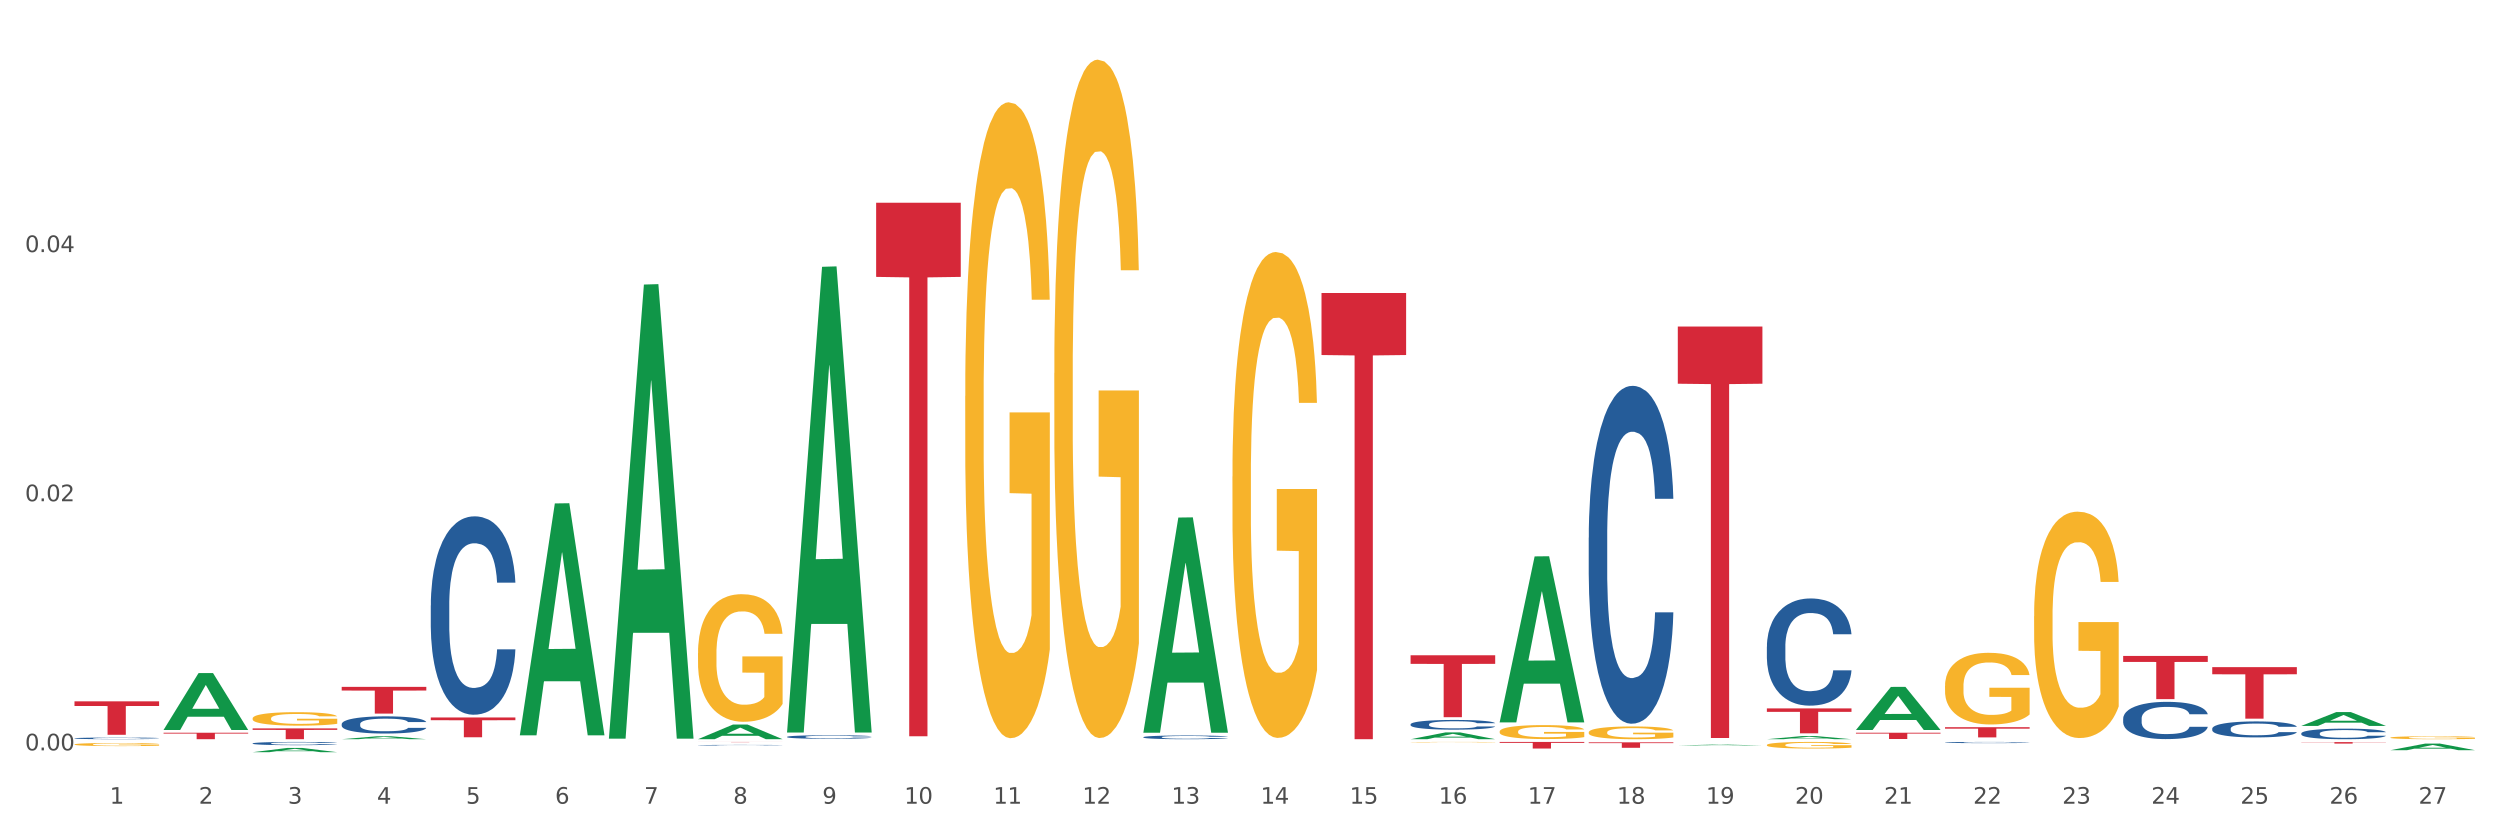 <?xml version="1.0" encoding="utf-8" standalone="no"?>
<!DOCTYPE svg PUBLIC "-//W3C//DTD SVG 1.1//EN"
  "http://www.w3.org/Graphics/SVG/1.1/DTD/svg11.dtd">
<svg xmlns:xlink="http://www.w3.org/1999/xlink" width="1080pt" height="360pt" viewBox="0 0 1080 360" xmlns="http://www.w3.org/2000/svg" version="1.1">
 <rect x="0" y="0" width="1080" height="360" fill="#333333" stroke="none"/>
 <defs>
  <style type="text/css">*{stroke-linejoin: round; stroke-linecap: butt}</style>
 </defs>
 <g id="figure_1">
  <g id="patch_1">
   <path d="M 0 360 
L 1080 360 
L 1080 0 
L 0 0 
z
" style="fill: #ffffff; stroke: #ffffff; stroke-linejoin: miter"/>
  </g>
  <g id="axes_1">
   <g id="matplotlib.axis_1">
    <g id="xtick_1">
     <g id="text_1">
      <!-- 1 -->
      <g style="fill: #4d4d4d" transform="translate(47.399 347.204) scale(0.096 -0.096)">
       <defs>
        <path id="DejaVuSans-31" d="M 794 531 
L 1825 531 
L 1825 4091 
L 703 3866 
L 703 4441 
L 1819 4666 
L 2450 4666 
L 2450 531 
L 3481 531 
L 3481 0 
L 794 0 
L 794 531 
z
" transform="scale(0.016)"/>
       </defs>
       <use xlink:href="#DejaVuSans-31"/>
      </g>
     </g>
    </g>
    <g id="xtick_2">
     <g id="text_2">
      <!-- 2 -->
      <g style="fill: #4d4d4d" transform="translate(85.878 347.204) scale(0.096 -0.096)">
       <defs>
        <path id="DejaVuSans-32" d="M 1228 531 
L 3431 531 
L 3431 0 
L 469 0 
L 469 531 
Q 828 903 1448 1529 
Q 2069 2156 2228 2338 
Q 2531 2678 2651 2914 
Q 2772 3150 2772 3378 
Q 2772 3750 2511 3984 
Q 2250 4219 1831 4219 
Q 1534 4219 1204 4116 
Q 875 4013 500 3803 
L 500 4441 
Q 881 4594 1212 4672 
Q 1544 4750 1819 4750 
Q 2544 4750 2975 4387 
Q 3406 4025 3406 3419 
Q 3406 3131 3298 2873 
Q 3191 2616 2906 2266 
Q 2828 2175 2409 1742 
Q 1991 1309 1228 531 
z
" transform="scale(0.016)"/>
       </defs>
       <use xlink:href="#DejaVuSans-32"/>
      </g>
     </g>
    </g>
    <g id="xtick_3">
     <g id="text_3">
      <!-- 3 -->
      <g style="fill: #4d4d4d" transform="translate(124.358 347.204) scale(0.096 -0.096)">
       <defs>
        <path id="DejaVuSans-33" d="M 2597 2516 
Q 3050 2419 3304 2112 
Q 3559 1806 3559 1356 
Q 3559 666 3084 287 
Q 2609 -91 1734 -91 
Q 1441 -91 1130 -33 
Q 819 25 488 141 
L 488 750 
Q 750 597 1062 519 
Q 1375 441 1716 441 
Q 2309 441 2620 675 
Q 2931 909 2931 1356 
Q 2931 1769 2642 2001 
Q 2353 2234 1838 2234 
L 1294 2234 
L 1294 2753 
L 1863 2753 
Q 2328 2753 2575 2939 
Q 2822 3125 2822 3475 
Q 2822 3834 2567 4026 
Q 2313 4219 1838 4219 
Q 1578 4219 1281 4162 
Q 984 4106 628 3988 
L 628 4550 
Q 988 4650 1302 4700 
Q 1616 4750 1894 4750 
Q 2613 4750 3031 4423 
Q 3450 4097 3450 3541 
Q 3450 3153 3228 2886 
Q 3006 2619 2597 2516 
z
" transform="scale(0.016)"/>
       </defs>
       <use xlink:href="#DejaVuSans-33"/>
      </g>
     </g>
    </g>
    <g id="xtick_4">
     <g id="text_4">
      <!-- 4 -->
      <g style="fill: #4d4d4d" transform="translate(162.838 347.204) scale(0.096 -0.096)">
       <defs>
        <path id="DejaVuSans-34" d="M 2419 4116 
L 825 1625 
L 2419 1625 
L 2419 4116 
z
M 2253 4666 
L 3047 4666 
L 3047 1625 
L 3713 1625 
L 3713 1100 
L 3047 1100 
L 3047 0 
L 2419 0 
L 2419 1100 
L 313 1100 
L 313 1709 
L 2253 4666 
z
" transform="scale(0.016)"/>
       </defs>
       <use xlink:href="#DejaVuSans-34"/>
      </g>
     </g>
    </g>
    <g id="xtick_5">
     <g id="text_5">
      <!-- 5 -->
      <g style="fill: #4d4d4d" transform="translate(201.317 347.204) scale(0.096 -0.096)">
       <defs>
        <path id="DejaVuSans-35" d="M 691 4666 
L 3169 4666 
L 3169 4134 
L 1269 4134 
L 1269 2991 
Q 1406 3038 1543 3061 
Q 1681 3084 1819 3084 
Q 2600 3084 3056 2656 
Q 3513 2228 3513 1497 
Q 3513 744 3044 326 
Q 2575 -91 1722 -91 
Q 1428 -91 1123 -41 
Q 819 9 494 109 
L 494 744 
Q 775 591 1075 516 
Q 1375 441 1709 441 
Q 2250 441 2565 725 
Q 2881 1009 2881 1497 
Q 2881 1984 2565 2268 
Q 2250 2553 1709 2553 
Q 1456 2553 1204 2497 
Q 953 2441 691 2322 
L 691 4666 
z
" transform="scale(0.016)"/>
       </defs>
       <use xlink:href="#DejaVuSans-35"/>
      </g>
     </g>
    </g>
    <g id="xtick_6">
     <g id="text_6">
      <!-- 6 -->
      <g style="fill: #4d4d4d" transform="translate(239.797 347.204) scale(0.096 -0.096)">
       <defs>
        <path id="DejaVuSans-36" d="M 2113 2584 
Q 1688 2584 1439 2293 
Q 1191 2003 1191 1497 
Q 1191 994 1439 701 
Q 1688 409 2113 409 
Q 2538 409 2786 701 
Q 3034 994 3034 1497 
Q 3034 2003 2786 2293 
Q 2538 2584 2113 2584 
z
M 3366 4563 
L 3366 3988 
Q 3128 4100 2886 4159 
Q 2644 4219 2406 4219 
Q 1781 4219 1451 3797 
Q 1122 3375 1075 2522 
Q 1259 2794 1537 2939 
Q 1816 3084 2150 3084 
Q 2853 3084 3261 2657 
Q 3669 2231 3669 1497 
Q 3669 778 3244 343 
Q 2819 -91 2113 -91 
Q 1303 -91 875 529 
Q 447 1150 447 2328 
Q 447 3434 972 4092 
Q 1497 4750 2381 4750 
Q 2619 4750 2861 4703 
Q 3103 4656 3366 4563 
z
" transform="scale(0.016)"/>
       </defs>
       <use xlink:href="#DejaVuSans-36"/>
      </g>
     </g>
    </g>
    <g id="xtick_7">
     <g id="text_7">
      <!-- 7 -->
      <g style="fill: #4d4d4d" transform="translate(278.276 347.204) scale(0.096 -0.096)">
       <defs>
        <path id="DejaVuSans-37" d="M 525 4666 
L 3525 4666 
L 3525 4397 
L 1831 0 
L 1172 0 
L 2766 4134 
L 525 4134 
L 525 4666 
z
" transform="scale(0.016)"/>
       </defs>
       <use xlink:href="#DejaVuSans-37"/>
      </g>
     </g>
    </g>
    <g id="xtick_8">
     <g id="text_8">
      <!-- 8 -->
      <g style="fill: #4d4d4d" transform="translate(316.756 347.204) scale(0.096 -0.096)">
       <defs>
        <path id="DejaVuSans-38" d="M 2034 2216 
Q 1584 2216 1326 1975 
Q 1069 1734 1069 1313 
Q 1069 891 1326 650 
Q 1584 409 2034 409 
Q 2484 409 2743 651 
Q 3003 894 3003 1313 
Q 3003 1734 2745 1975 
Q 2488 2216 2034 2216 
z
M 1403 2484 
Q 997 2584 770 2862 
Q 544 3141 544 3541 
Q 544 4100 942 4425 
Q 1341 4750 2034 4750 
Q 2731 4750 3128 4425 
Q 3525 4100 3525 3541 
Q 3525 3141 3298 2862 
Q 3072 2584 2669 2484 
Q 3125 2378 3379 2068 
Q 3634 1759 3634 1313 
Q 3634 634 3220 271 
Q 2806 -91 2034 -91 
Q 1263 -91 848 271 
Q 434 634 434 1313 
Q 434 1759 690 2068 
Q 947 2378 1403 2484 
z
M 1172 3481 
Q 1172 3119 1398 2916 
Q 1625 2713 2034 2713 
Q 2441 2713 2670 2916 
Q 2900 3119 2900 3481 
Q 2900 3844 2670 4047 
Q 2441 4250 2034 4250 
Q 1625 4250 1398 4047 
Q 1172 3844 1172 3481 
z
" transform="scale(0.016)"/>
       </defs>
       <use xlink:href="#DejaVuSans-38"/>
      </g>
     </g>
    </g>
    <g id="xtick_9">
     <g id="text_9">
      <!-- 9 -->
      <g style="fill: #4d4d4d" transform="translate(355.236 347.204) scale(0.096 -0.096)">
       <defs>
        <path id="DejaVuSans-39" d="M 703 97 
L 703 672 
Q 941 559 1184 500 
Q 1428 441 1663 441 
Q 2288 441 2617 861 
Q 2947 1281 2994 2138 
Q 2813 1869 2534 1725 
Q 2256 1581 1919 1581 
Q 1219 1581 811 2004 
Q 403 2428 403 3163 
Q 403 3881 828 4315 
Q 1253 4750 1959 4750 
Q 2769 4750 3195 4129 
Q 3622 3509 3622 2328 
Q 3622 1225 3098 567 
Q 2575 -91 1691 -91 
Q 1453 -91 1209 -44 
Q 966 3 703 97 
z
M 1959 2075 
Q 2384 2075 2632 2365 
Q 2881 2656 2881 3163 
Q 2881 3666 2632 3958 
Q 2384 4250 1959 4250 
Q 1534 4250 1286 3958 
Q 1038 3666 1038 3163 
Q 1038 2656 1286 2365 
Q 1534 2075 1959 2075 
z
" transform="scale(0.016)"/>
       </defs>
       <use xlink:href="#DejaVuSans-39"/>
      </g>
     </g>
    </g>
    <g id="xtick_10">
     <g id="text_10">
      <!-- 10 -->
      <g style="fill: #4d4d4d" transform="translate(390.661 347.204) scale(0.096 -0.096)">
       <defs>
        <path id="DejaVuSans-30" d="M 2034 4250 
Q 1547 4250 1301 3770 
Q 1056 3291 1056 2328 
Q 1056 1369 1301 889 
Q 1547 409 2034 409 
Q 2525 409 2770 889 
Q 3016 1369 3016 2328 
Q 3016 3291 2770 3770 
Q 2525 4250 2034 4250 
z
M 2034 4750 
Q 2819 4750 3233 4129 
Q 3647 3509 3647 2328 
Q 3647 1150 3233 529 
Q 2819 -91 2034 -91 
Q 1250 -91 836 529 
Q 422 1150 422 2328 
Q 422 3509 836 4129 
Q 1250 4750 2034 4750 
z
" transform="scale(0.016)"/>
       </defs>
       <use xlink:href="#DejaVuSans-31"/>
       <use xlink:href="#DejaVuSans-30" transform="translate(63.623 0)"/>
      </g>
     </g>
    </g>
    <g id="xtick_11">
     <g id="text_11">
      <!-- 11 -->
      <g style="fill: #4d4d4d" transform="translate(429.141 347.204) scale(0.096 -0.096)">
       <use xlink:href="#DejaVuSans-31"/>
       <use xlink:href="#DejaVuSans-31" transform="translate(63.623 0)"/>
      </g>
     </g>
    </g>
    <g id="xtick_12">
     <g id="text_12">
      <!-- 12 -->
      <g style="fill: #4d4d4d" transform="translate(467.62 347.204) scale(0.096 -0.096)">
       <use xlink:href="#DejaVuSans-31"/>
       <use xlink:href="#DejaVuSans-32" transform="translate(63.623 0)"/>
      </g>
     </g>
    </g>
    <g id="xtick_13">
     <g id="text_13">
      <!-- 13 -->
      <g style="fill: #4d4d4d" transform="translate(506.1 347.204) scale(0.096 -0.096)">
       <use xlink:href="#DejaVuSans-31"/>
       <use xlink:href="#DejaVuSans-33" transform="translate(63.623 0)"/>
      </g>
     </g>
    </g>
    <g id="xtick_14">
     <g id="text_14">
      <!-- 14 -->
      <g style="fill: #4d4d4d" transform="translate(544.58 347.204) scale(0.096 -0.096)">
       <use xlink:href="#DejaVuSans-31"/>
       <use xlink:href="#DejaVuSans-34" transform="translate(63.623 0)"/>
      </g>
     </g>
    </g>
    <g id="xtick_15">
     <g id="text_15">
      <!-- 15 -->
      <g style="fill: #4d4d4d" transform="translate(583.059 347.204) scale(0.096 -0.096)">
       <use xlink:href="#DejaVuSans-31"/>
       <use xlink:href="#DejaVuSans-35" transform="translate(63.623 0)"/>
      </g>
     </g>
    </g>
    <g id="xtick_16">
     <g id="text_16">
      <!-- 16 -->
      <g style="fill: #4d4d4d" transform="translate(621.539 347.204) scale(0.096 -0.096)">
       <use xlink:href="#DejaVuSans-31"/>
       <use xlink:href="#DejaVuSans-36" transform="translate(63.623 0)"/>
      </g>
     </g>
    </g>
    <g id="xtick_17">
     <g id="text_17">
      <!-- 17 -->
      <g style="fill: #4d4d4d" transform="translate(660.018 347.204) scale(0.096 -0.096)">
       <use xlink:href="#DejaVuSans-31"/>
       <use xlink:href="#DejaVuSans-37" transform="translate(63.623 0)"/>
      </g>
     </g>
    </g>
    <g id="xtick_18">
     <g id="text_18">
      <!-- 18 -->
      <g style="fill: #4d4d4d" transform="translate(698.498 347.204) scale(0.096 -0.096)">
       <use xlink:href="#DejaVuSans-31"/>
       <use xlink:href="#DejaVuSans-38" transform="translate(63.623 0)"/>
      </g>
     </g>
    </g>
    <g id="xtick_19">
     <g id="text_19">
      <!-- 19 -->
      <g style="fill: #4d4d4d" transform="translate(736.977 347.204) scale(0.096 -0.096)">
       <use xlink:href="#DejaVuSans-31"/>
       <use xlink:href="#DejaVuSans-39" transform="translate(63.623 0)"/>
      </g>
     </g>
    </g>
    <g id="xtick_20">
     <g id="text_20">
      <!-- 20 -->
      <g style="fill: #4d4d4d" transform="translate(775.457 347.204) scale(0.096 -0.096)">
       <use xlink:href="#DejaVuSans-32"/>
       <use xlink:href="#DejaVuSans-30" transform="translate(63.623 0)"/>
      </g>
     </g>
    </g>
    <g id="xtick_21">
     <g id="text_21">
      <!-- 21 -->
      <g style="fill: #4d4d4d" transform="translate(813.937 347.204) scale(0.096 -0.096)">
       <use xlink:href="#DejaVuSans-32"/>
       <use xlink:href="#DejaVuSans-31" transform="translate(63.623 0)"/>
      </g>
     </g>
    </g>
    <g id="xtick_22">
     <g id="text_22">
      <!-- 22 -->
      <g style="fill: #4d4d4d" transform="translate(852.416 347.204) scale(0.096 -0.096)">
       <use xlink:href="#DejaVuSans-32"/>
       <use xlink:href="#DejaVuSans-32" transform="translate(63.623 0)"/>
      </g>
     </g>
    </g>
    <g id="xtick_23">
     <g id="text_23">
      <!-- 23 -->
      <g style="fill: #4d4d4d" transform="translate(890.896 347.204) scale(0.096 -0.096)">
       <use xlink:href="#DejaVuSans-32"/>
       <use xlink:href="#DejaVuSans-33" transform="translate(63.623 0)"/>
      </g>
     </g>
    </g>
    <g id="xtick_24">
     <g id="text_24">
      <!-- 24 -->
      <g style="fill: #4d4d4d" transform="translate(929.375 347.204) scale(0.096 -0.096)">
       <use xlink:href="#DejaVuSans-32"/>
       <use xlink:href="#DejaVuSans-34" transform="translate(63.623 0)"/>
      </g>
     </g>
    </g>
    <g id="xtick_25">
     <g id="text_25">
      <!-- 25 -->
      <g style="fill: #4d4d4d" transform="translate(967.855 347.204) scale(0.096 -0.096)">
       <use xlink:href="#DejaVuSans-32"/>
       <use xlink:href="#DejaVuSans-35" transform="translate(63.623 0)"/>
      </g>
     </g>
    </g>
    <g id="xtick_26">
     <g id="text_26">
      <!-- 26 -->
      <g style="fill: #4d4d4d" transform="translate(1006.335 347.204) scale(0.096 -0.096)">
       <use xlink:href="#DejaVuSans-32"/>
       <use xlink:href="#DejaVuSans-36" transform="translate(63.623 0)"/>
      </g>
     </g>
    </g>
    <g id="xtick_27">
     <g id="text_27">
      <!-- 27 -->
      <g style="fill: #4d4d4d" transform="translate(1044.814 347.204) scale(0.096 -0.096)">
       <use xlink:href="#DejaVuSans-32"/>
       <use xlink:href="#DejaVuSans-37" transform="translate(63.623 0)"/>
      </g>
     </g>
    </g>
    <g id="xtick_28"/>
    <g id="xtick_29"/>
    <g id="xtick_30"/>
    <g id="xtick_31"/>
    <g id="xtick_32"/>
    <g id="xtick_33"/>
    <g id="xtick_34"/>
    <g id="xtick_35"/>
    <g id="xtick_36"/>
    <g id="xtick_37"/>
    <g id="xtick_38"/>
    <g id="xtick_39"/>
    <g id="xtick_40"/>
    <g id="xtick_41"/>
    <g id="xtick_42"/>
    <g id="xtick_43"/>
    <g id="xtick_44"/>
    <g id="xtick_45"/>
    <g id="xtick_46"/>
    <g id="xtick_47"/>
    <g id="xtick_48"/>
    <g id="xtick_49"/>
    <g id="xtick_50"/>
    <g id="xtick_51"/>
    <g id="xtick_52"/>
    <g id="xtick_53"/>
   </g>
   <g id="matplotlib.axis_2">
    <g id="ytick_1">
     <g id="text_28">
      <!-- 0.00 -->
      <g style="fill: #4d4d4d" transform="translate(10.8 324.167) scale(0.096 -0.096)">
       <defs>
        <path id="DejaVuSans-2e" d="M 684 794 
L 1344 794 
L 1344 0 
L 684 0 
L 684 794 
z
" transform="scale(0.016)"/>
       </defs>
       <use xlink:href="#DejaVuSans-30"/>
       <use xlink:href="#DejaVuSans-2e" transform="translate(63.623 0)"/>
       <use xlink:href="#DejaVuSans-30" transform="translate(95.41 0)"/>
       <use xlink:href="#DejaVuSans-30" transform="translate(159.033 0)"/>
      </g>
     </g>
    </g>
    <g id="ytick_2">
     <g id="text_29">
      <!-- 0.02 -->
      <g style="fill: #4d4d4d" transform="translate(10.8 216.535) scale(0.096 -0.096)">
       <use xlink:href="#DejaVuSans-30"/>
       <use xlink:href="#DejaVuSans-2e" transform="translate(63.623 0)"/>
       <use xlink:href="#DejaVuSans-30" transform="translate(95.41 0)"/>
       <use xlink:href="#DejaVuSans-32" transform="translate(159.033 0)"/>
      </g>
     </g>
    </g>
    <g id="ytick_3">
     <g id="text_30">
      <!-- 0.04 -->
      <g style="fill: #4d4d4d" transform="translate(10.8 108.904) scale(0.096 -0.096)">
       <use xlink:href="#DejaVuSans-30"/>
       <use xlink:href="#DejaVuSans-2e" transform="translate(63.623 0)"/>
       <use xlink:href="#DejaVuSans-30" transform="translate(95.41 0)"/>
       <use xlink:href="#DejaVuSans-34" transform="translate(159.033 0)"/>
      </g>
     </g>
    </g>
    <g id="ytick_4"/>
    <g id="ytick_5"/>
    <g id="ytick_6"/>
   </g>
   <g id="PolyCollection_1">
    <path d="M 70.655 315.302 
L 70.692 315.279 
L 85.767 290.78 
L 92.023 290.757 
L 107.21 315.348 
L 99.974 315.348 
L 96.696 309.622 
L 81.131 309.622 
L 81.018 309.714 
L 77.853 315.348 
L 70.655 315.348 
L 70.655 315.302 
L 83.091 306.204 
L 94.736 306.181 
L 88.97 295.998 
L 88.895 295.952 
L 88.819 296.021 
L 83.053 306.181 
L 83.091 306.204 
L 70.655 315.302 
z
" clip-path="url(#pd65278f881)" style="fill: #109648"/>
    <path d="M 109.134 324.946 
L 109.172 324.944 
L 124.246 323.097 
L 130.502 323.096 
L 145.69 324.95 
L 138.454 324.95 
L 135.175 324.518 
L 119.611 324.518 
L 119.498 324.525 
L 116.332 324.95 
L 109.134 324.95 
L 109.134 324.946 
L 121.571 324.26 
L 133.216 324.258 
L 127.45 323.491 
L 127.374 323.487 
L 127.299 323.493 
L 121.533 324.258 
L 121.571 324.26 
L 109.134 324.946 
z
" clip-path="url(#pd65278f881)" style="fill: #109648"/>
    <path d="M 147.614 319.338 
L 147.651 319.337 
L 162.726 318.071 
L 168.982 318.07 
L 184.169 319.34 
L 176.934 319.34 
L 173.655 319.045 
L 158.091 319.045 
L 157.977 319.049 
L 154.812 319.34 
L 147.614 319.34 
L 147.614 319.338 
L 160.05 318.868 
L 171.695 318.867 
L 165.929 318.341 
L 165.854 318.338 
L 165.779 318.342 
L 160.013 318.867 
L 160.05 318.868 
L 147.614 319.338 
z
" clip-path="url(#pd65278f881)" style="fill: #109648"/>
    <path d="M 224.573 317.467 
L 224.611 317.373 
L 239.685 217.482 
L 245.941 217.388 
L 261.129 317.656 
L 253.893 317.656 
L 250.614 294.307 
L 235.05 294.307 
L 234.937 294.684 
L 231.771 317.656 
L 224.573 317.656 
L 224.573 317.467 
L 237.009 280.373 
L 248.654 280.279 
L 242.888 238.76 
L 242.813 238.572 
L 242.738 238.854 
L 236.972 280.279 
L 237.009 280.373 
L 224.573 317.467 
z
" clip-path="url(#pd65278f881)" style="fill: #109648"/>
    <path d="M 840.246 314.16 
L 876.802 314.16 
L 876.802 314.771 
L 862.422 314.775 
L 862.422 318.556 
L 854.539 318.556 
L 854.539 314.775 
L 840.246 314.771 
L 840.246 314.164 
L 840.246 314.16 
z
" clip-path="url(#pd65278f881)" style="fill: #d62839"/>
    <path d="M 801.767 316.55 
L 838.322 316.55 
L 838.322 316.924 
L 823.943 316.927 
L 823.943 319.242 
L 816.06 319.242 
L 816.06 316.927 
L 801.767 316.924 
L 801.767 316.552 
L 801.767 316.55 
z
" clip-path="url(#pd65278f881)" style="fill: #d62839"/>
    <path d="M 763.287 306.025 
L 799.843 306.025 
L 799.843 307.523 
L 785.463 307.533 
L 785.463 316.807 
L 777.58 316.807 
L 777.58 307.533 
L 763.287 307.523 
L 763.287 306.035 
L 763.287 306.025 
z
" clip-path="url(#pd65278f881)" style="fill: #d62839"/>
    <path d="M 724.808 141.069 
L 761.363 141.069 
L 761.363 165.769 
L 746.984 165.936 
L 746.984 318.804 
L 739.101 318.804 
L 739.101 165.936 
L 724.808 165.769 
L 724.808 141.236 
L 724.808 141.069 
z
" clip-path="url(#pd65278f881)" style="fill: #d62839"/>
    <path d="M 917.206 283.36 
L 953.761 283.36 
L 953.761 285.953 
L 939.382 285.971 
L 939.382 302.018 
L 931.499 302.018 
L 931.499 285.971 
L 917.206 285.953 
L 917.206 283.378 
L 917.206 283.36 
z
" clip-path="url(#pd65278f881)" style="fill: #d62839"/>
    <path d="M 955.685 288.195 
L 992.241 288.195 
L 992.241 291.292 
L 977.861 291.313 
L 977.861 310.476 
L 969.978 310.476 
L 969.978 291.313 
L 955.685 291.292 
L 955.685 288.216 
L 955.685 288.195 
z
" clip-path="url(#pd65278f881)" style="fill: #d62839"/>
    <path d="M 994.165 320.591 
L 1030.72 320.591 
L 1030.72 320.68 
L 1016.341 320.681 
L 1016.341 321.229 
L 1008.458 321.229 
L 1008.458 320.681 
L 994.165 320.68 
L 994.165 320.592 
L 994.165 320.591 
z
" clip-path="url(#pd65278f881)" style="fill: #d62839"/>
    <path d="M 32.175 302.985 
L 68.731 302.985 
L 68.731 304.994 
L 54.351 305.008 
L 54.351 317.445 
L 46.468 317.445 
L 46.468 305.008 
L 32.175 304.994 
L 32.175 302.998 
L 32.175 302.985 
z
" clip-path="url(#pd65278f881)" style="fill: #d62839"/>
    <path d="M 147.614 296.714 
L 184.169 296.714 
L 184.169 298.322 
L 169.79 298.333 
L 169.79 308.281 
L 161.907 308.281 
L 161.907 298.333 
L 147.614 298.322 
L 147.614 296.725 
L 147.614 296.714 
z
" clip-path="url(#pd65278f881)" style="fill: #d62839"/>
    <path d="M 109.134 314.664 
L 145.69 314.664 
L 145.69 315.314 
L 131.31 315.318 
L 131.31 319.34 
L 123.427 319.34 
L 123.427 315.318 
L 109.134 315.314 
L 109.134 314.669 
L 109.134 314.664 
z
" clip-path="url(#pd65278f881)" style="fill: #d62839"/>
    <path d="M 686.328 320.7 
L 722.884 320.7 
L 722.884 321.027 
L 708.504 321.029 
L 708.504 323.053 
L 700.621 323.053 
L 700.621 321.029 
L 686.328 321.027 
L 686.328 320.702 
L 686.328 320.7 
z
" clip-path="url(#pd65278f881)" style="fill: #d62839"/>
    <path d="M 647.848 320.519 
L 684.404 320.519 
L 684.404 320.916 
L 670.024 320.918 
L 670.024 323.371 
L 662.142 323.371 
L 662.142 320.918 
L 647.848 320.916 
L 647.848 320.522 
L 647.848 320.519 
z
" clip-path="url(#pd65278f881)" style="fill: #d62839"/>
    <path d="M 70.655 316.527 
L 107.21 316.527 
L 107.21 316.918 
L 92.831 316.921 
L 92.831 319.34 
L 84.948 319.34 
L 84.948 316.921 
L 70.655 316.918 
L 70.655 316.53 
L 70.655 316.527 
z
" clip-path="url(#pd65278f881)" style="fill: #d62839"/>
    <path d="M 186.093 309.948 
L 222.649 309.948 
L 222.649 311.137 
L 208.269 311.145 
L 208.269 318.505 
L 200.386 318.505 
L 200.386 311.145 
L 186.093 311.137 
L 186.093 309.956 
L 186.093 309.948 
z
" clip-path="url(#pd65278f881)" style="fill: #d62839"/>
    <path d="M 570.889 126.583 
L 607.445 126.583 
L 607.445 153.37 
L 593.065 153.551 
L 593.065 319.34 
L 585.182 319.34 
L 585.182 153.551 
L 570.889 153.37 
L 570.889 126.764 
L 570.889 126.583 
z
" clip-path="url(#pd65278f881)" style="fill: #d62839"/>
    <path d="M 301.532 320.519 
L 338.088 320.519 
L 338.088 320.533 
L 323.708 320.533 
L 323.708 320.616 
L 315.825 320.616 
L 315.825 320.533 
L 301.532 320.533 
L 301.532 320.519 
L 301.532 320.519 
z
" clip-path="url(#pd65278f881)" style="fill: #d62839"/>
    <path d="M 609.369 283.074 
L 645.924 283.074 
L 645.924 286.793 
L 631.545 286.818 
L 631.545 309.838 
L 623.662 309.838 
L 623.662 286.818 
L 609.369 286.793 
L 609.369 283.099 
L 609.369 283.074 
z
" clip-path="url(#pd65278f881)" style="fill: #d62839"/>
    <path d="M 378.491 87.584 
L 415.047 87.584 
L 415.047 119.615 
L 400.667 119.831 
L 400.667 318.073 
L 392.784 318.073 
L 392.784 119.831 
L 378.491 119.615 
L 378.491 87.801 
L 378.491 87.584 
z
" clip-path="url(#pd65278f881)" style="fill: #d62839"/>
    <path d="M 686.328 316.376 
L 686.371 316.371 
L 686.371 316.19 
L 686.458 316.034 
L 686.889 315.657 
L 687.537 315.345 
L 688.011 315.179 
L 688.486 315.043 
L 689.047 314.907 
L 689.738 314.766 
L 690.989 314.56 
L 691.766 314.454 
L 692.716 314.343 
L 694.442 314.182 
L 695.694 314.092 
L 696.988 314.016 
L 699.103 313.926 
L 700.484 313.885 
L 701.952 313.855 
L 703.721 313.835 
L 705.059 313.83 
L 707.994 313.845 
L 710.497 313.89 
L 711.706 313.926 
L 713.259 313.986 
L 714.079 314.026 
L 715.417 314.107 
L 716.798 314.212 
L 717.748 314.303 
L 719.172 314.474 
L 720.251 314.645 
L 721.244 314.857 
L 721.762 315.002 
L 722.15 315.138 
L 722.495 315.294 
L 722.841 315.541 
L 715.072 315.541 
L 714.77 315.365 
L 714.295 315.199 
L 713.605 315.038 
L 713 314.937 
L 711.964 314.811 
L 711.015 314.731 
L 710.022 314.67 
L 708.814 314.62 
L 707.864 314.595 
L 706.526 314.575 
L 703.894 314.58 
L 702.124 314.62 
L 700.916 314.67 
L 700.139 314.716 
L 699.448 314.766 
L 698.672 314.836 
L 697.765 314.942 
L 697.118 315.038 
L 696.47 315.158 
L 695.953 315.279 
L 695.478 315.42 
L 695.089 315.571 
L 694.787 315.727 
L 694.528 315.918 
L 694.312 316.235 
L 694.312 316.925 
L 694.399 317.081 
L 694.615 317.287 
L 694.874 317.443 
L 695.305 317.629 
L 695.694 317.755 
L 696.427 317.936 
L 697.247 318.087 
L 697.895 318.183 
L 698.542 318.263 
L 699.664 318.374 
L 700.916 318.465 
L 701.995 318.52 
L 703.462 318.57 
L 704.455 318.591 
L 705.318 318.601 
L 707.433 318.601 
L 708.943 318.585 
L 710.627 318.55 
L 711.921 318.505 
L 713 318.45 
L 714.209 318.359 
L 714.986 318.273 
L 714.986 317.222 
L 705.491 317.217 
L 705.491 316.517 
L 722.884 316.517 
L 722.884 318.57 
L 722.15 318.676 
L 721.33 318.772 
L 720.467 318.857 
L 719.172 318.963 
L 717.618 319.064 
L 716.237 319.134 
L 714.77 319.194 
L 713.043 319.25 
L 710.799 319.3 
L 709.418 319.32 
L 707.692 319.335 
L 705.663 319.34 
L 703.894 319.33 
L 702.167 319.305 
L 700.355 319.26 
L 698.585 319.194 
L 697.247 319.129 
L 695.909 319.048 
L 694.485 318.943 
L 693.363 318.842 
L 692.5 318.752 
L 691.55 318.636 
L 690.514 318.485 
L 689.738 318.349 
L 689.047 318.208 
L 688.313 318.027 
L 687.795 317.871 
L 687.278 317.675 
L 686.975 317.529 
L 686.63 317.302 
L 686.371 316.985 
L 686.328 316.376 
z
" clip-path="url(#pd65278f881)" style="fill: #f7b32b"/>
    <path d="M 763.287 321.84 
L 763.33 321.838 
L 763.33 321.744 
L 763.417 321.663 
L 763.848 321.467 
L 764.496 321.305 
L 764.97 321.219 
L 765.445 321.149 
L 766.006 321.078 
L 766.697 321.005 
L 767.948 320.898 
L 768.725 320.843 
L 769.675 320.786 
L 771.401 320.702 
L 772.653 320.655 
L 773.947 320.616 
L 776.062 320.569 
L 777.443 320.548 
L 778.911 320.532 
L 780.68 320.522 
L 782.018 320.519 
L 784.953 320.527 
L 787.456 320.551 
L 788.665 320.569 
L 790.218 320.6 
L 791.038 320.621 
L 792.376 320.663 
L 793.757 320.718 
L 794.707 320.765 
L 796.131 320.854 
L 797.21 320.942 
L 798.203 321.052 
L 798.721 321.128 
L 799.109 321.198 
L 799.454 321.279 
L 799.8 321.407 
L 792.031 321.407 
L 791.729 321.316 
L 791.254 321.23 
L 790.564 321.146 
L 789.959 321.094 
L 788.924 321.028 
L 787.974 320.987 
L 786.981 320.955 
L 785.773 320.929 
L 784.824 320.916 
L 783.486 320.906 
L 780.853 320.908 
L 779.083 320.929 
L 777.875 320.955 
L 777.098 320.979 
L 776.408 321.005 
L 775.631 321.042 
L 774.724 321.096 
L 774.077 321.146 
L 773.43 321.209 
L 772.912 321.271 
L 772.437 321.344 
L 772.049 321.423 
L 771.746 321.504 
L 771.487 321.603 
L 771.272 321.767 
L 771.272 322.125 
L 771.358 322.206 
L 771.574 322.313 
L 771.833 322.394 
L 772.264 322.491 
L 772.653 322.556 
L 773.386 322.65 
L 774.206 322.728 
L 774.854 322.778 
L 775.501 322.82 
L 776.623 322.877 
L 777.875 322.924 
L 778.954 322.953 
L 780.421 322.979 
L 781.414 322.989 
L 782.277 322.994 
L 784.392 322.994 
L 785.903 322.987 
L 787.586 322.968 
L 788.88 322.945 
L 789.959 322.916 
L 791.168 322.869 
L 791.945 322.825 
L 791.945 322.279 
L 782.45 322.276 
L 782.45 321.914 
L 799.843 321.914 
L 799.843 322.979 
L 799.109 323.034 
L 798.289 323.083 
L 797.426 323.128 
L 796.131 323.182 
L 794.577 323.235 
L 793.196 323.271 
L 791.729 323.303 
L 790.003 323.331 
L 787.758 323.357 
L 786.377 323.368 
L 784.651 323.376 
L 782.622 323.378 
L 780.853 323.373 
L 779.127 323.36 
L 777.314 323.336 
L 775.544 323.303 
L 774.206 323.269 
L 772.869 323.227 
L 771.444 323.172 
L 770.322 323.12 
L 769.459 323.073 
L 768.509 323.013 
L 767.474 322.934 
L 766.697 322.864 
L 766.006 322.791 
L 765.273 322.697 
L 764.755 322.616 
L 764.237 322.514 
L 763.935 322.438 
L 763.589 322.321 
L 763.33 322.156 
L 763.287 321.84 
z
" clip-path="url(#pd65278f881)" style="fill: #f7b32b"/>
    <path d="M 1032.644 318.655 
L 1032.688 318.654 
L 1032.688 318.612 
L 1032.774 318.576 
L 1033.205 318.489 
L 1033.853 318.417 
L 1034.328 318.379 
L 1034.802 318.347 
L 1035.363 318.316 
L 1036.054 318.283 
L 1037.306 318.236 
L 1038.082 318.211 
L 1039.032 318.186 
L 1040.758 318.148 
L 1042.01 318.127 
L 1043.305 318.11 
L 1045.419 318.089 
L 1046.801 318.08 
L 1048.268 318.073 
L 1050.037 318.068 
L 1051.375 318.067 
L 1054.31 318.07 
L 1056.813 318.081 
L 1058.022 318.089 
L 1059.576 318.103 
L 1060.396 318.112 
L 1061.734 318.131 
L 1063.115 318.155 
L 1064.064 318.176 
L 1065.488 318.216 
L 1066.567 318.255 
L 1067.56 318.304 
L 1068.078 318.338 
L 1068.466 318.369 
L 1068.812 318.405 
L 1069.157 318.462 
L 1061.388 318.462 
L 1061.086 318.422 
L 1060.611 318.383 
L 1059.921 318.346 
L 1059.317 318.323 
L 1058.281 318.294 
L 1057.331 318.275 
L 1056.339 318.261 
L 1055.13 318.25 
L 1054.181 318.244 
L 1052.843 318.239 
L 1050.21 318.24 
L 1048.441 318.25 
L 1047.232 318.261 
L 1046.455 318.272 
L 1045.765 318.283 
L 1044.988 318.3 
L 1044.082 318.324 
L 1043.434 318.346 
L 1042.787 318.374 
L 1042.269 318.402 
L 1041.794 318.434 
L 1041.406 318.469 
L 1041.104 318.505 
L 1040.845 318.55 
L 1040.629 318.623 
L 1040.629 318.782 
L 1040.715 318.818 
L 1040.931 318.866 
L 1041.19 318.902 
L 1041.621 318.945 
L 1042.01 318.974 
L 1042.744 319.016 
L 1043.564 319.051 
L 1044.211 319.073 
L 1044.858 319.091 
L 1045.98 319.117 
L 1047.232 319.138 
L 1048.311 319.151 
L 1049.778 319.162 
L 1050.771 319.167 
L 1051.634 319.169 
L 1053.749 319.169 
L 1055.26 319.166 
L 1056.943 319.158 
L 1058.238 319.147 
L 1059.317 319.134 
L 1060.525 319.114 
L 1061.302 319.094 
L 1061.302 318.851 
L 1051.807 318.85 
L 1051.807 318.688 
L 1069.2 318.688 
L 1069.2 319.162 
L 1068.466 319.187 
L 1067.646 319.209 
L 1066.783 319.229 
L 1065.488 319.253 
L 1063.935 319.276 
L 1062.554 319.293 
L 1061.086 319.307 
L 1059.36 319.319 
L 1057.116 319.331 
L 1055.734 319.336 
L 1054.008 319.339 
L 1051.98 319.34 
L 1050.21 319.338 
L 1048.484 319.332 
L 1046.671 319.322 
L 1044.902 319.307 
L 1043.564 319.291 
L 1042.226 319.273 
L 1040.801 319.248 
L 1039.679 319.225 
L 1038.816 319.204 
L 1037.867 319.178 
L 1036.831 319.143 
L 1036.054 319.111 
L 1035.363 319.079 
L 1034.63 319.037 
L 1034.112 319.001 
L 1033.594 318.955 
L 1033.292 318.922 
L 1032.947 318.869 
L 1032.688 318.796 
L 1032.644 318.655 
z
" clip-path="url(#pd65278f881)" style="fill: #f7b32b"/>
    <path d="M 840.246 296.323 
L 840.29 296.294 
L 840.29 295.276 
L 840.376 294.399 
L 840.807 292.278 
L 841.455 290.525 
L 841.93 289.592 
L 842.404 288.828 
L 842.965 288.064 
L 843.656 287.273 
L 844.908 286.113 
L 845.684 285.519 
L 846.634 284.897 
L 848.36 283.992 
L 849.612 283.483 
L 850.907 283.059 
L 853.021 282.549 
L 854.403 282.323 
L 855.87 282.154 
L 857.639 282.04 
L 858.977 282.012 
L 861.912 282.097 
L 864.415 282.351 
L 865.624 282.549 
L 867.178 282.889 
L 867.998 283.115 
L 869.336 283.568 
L 870.717 284.162 
L 871.666 284.671 
L 873.09 285.632 
L 874.169 286.594 
L 875.162 287.782 
L 875.68 288.602 
L 876.068 289.365 
L 876.414 290.242 
L 876.759 291.628 
L 868.99 291.628 
L 868.688 290.638 
L 868.213 289.705 
L 867.523 288.8 
L 866.919 288.234 
L 865.883 287.527 
L 864.933 287.075 
L 863.941 286.735 
L 862.732 286.452 
L 861.783 286.311 
L 860.445 286.198 
L 857.812 286.226 
L 856.043 286.452 
L 854.834 286.735 
L 854.057 286.99 
L 853.367 287.273 
L 852.59 287.668 
L 851.684 288.262 
L 851.036 288.8 
L 850.389 289.478 
L 849.871 290.157 
L 849.396 290.949 
L 849.008 291.798 
L 848.706 292.674 
L 848.447 293.749 
L 848.231 295.531 
L 848.231 299.405 
L 848.317 300.282 
L 848.533 301.442 
L 848.792 302.318 
L 849.223 303.365 
L 849.612 304.072 
L 850.346 305.09 
L 851.166 305.938 
L 851.813 306.476 
L 852.46 306.928 
L 853.583 307.55 
L 854.834 308.06 
L 855.913 308.371 
L 857.381 308.653 
L 858.373 308.767 
L 859.236 308.823 
L 861.351 308.823 
L 862.862 308.738 
L 864.545 308.54 
L 865.84 308.286 
L 866.919 307.975 
L 868.127 307.466 
L 868.904 306.985 
L 868.904 301.074 
L 859.409 301.046 
L 859.409 297.115 
L 876.802 297.115 
L 876.802 308.653 
L 876.068 309.247 
L 875.248 309.785 
L 874.385 310.266 
L 873.09 310.859 
L 871.537 311.425 
L 870.156 311.821 
L 868.688 312.16 
L 866.962 312.471 
L 864.718 312.754 
L 863.336 312.867 
L 861.61 312.952 
L 859.582 312.981 
L 857.812 312.924 
L 856.086 312.783 
L 854.273 312.528 
L 852.504 312.16 
L 851.166 311.793 
L 849.828 311.34 
L 848.403 310.746 
L 847.281 310.181 
L 846.418 309.672 
L 845.469 309.021 
L 844.433 308.173 
L 843.656 307.409 
L 842.965 306.617 
L 842.232 305.599 
L 841.714 304.722 
L 841.196 303.619 
L 840.894 302.799 
L 840.549 301.526 
L 840.29 299.745 
L 840.246 296.323 
z
" clip-path="url(#pd65278f881)" style="fill: #f7b32b"/>
    <path d="M 32.175 318.946 
L 32.218 318.945 
L 32.218 318.927 
L 32.348 318.902 
L 32.823 318.856 
L 33.428 318.821 
L 34.465 318.781 
L 35.027 318.764 
L 35.761 318.745 
L 37.274 318.714 
L 39.002 318.688 
L 40.212 318.673 
L 41.119 318.664 
L 43.15 318.648 
L 44.317 318.641 
L 45.527 318.635 
L 46.564 318.631 
L 48.292 318.626 
L 49.675 318.624 
L 51.274 318.624 
L 52.613 318.624 
L 54.385 318.627 
L 56.978 318.635 
L 57.971 318.639 
L 59.311 318.647 
L 60.694 318.658 
L 61.817 318.668 
L 63.113 318.683 
L 64.453 318.703 
L 65.749 318.728 
L 66.657 318.751 
L 67.391 318.775 
L 68.039 318.804 
L 68.515 318.836 
L 68.731 318.863 
L 60.823 318.863 
L 60.607 318.839 
L 60.175 318.813 
L 59.743 318.795 
L 59.268 318.781 
L 58.533 318.764 
L 57.885 318.754 
L 56.805 318.741 
L 55.811 318.734 
L 54.99 318.729 
L 53.996 318.725 
L 51.879 318.721 
L 50.366 318.721 
L 49.416 318.722 
L 48.249 318.726 
L 47.255 318.73 
L 46.089 318.738 
L 45.181 318.747 
L 44.274 318.758 
L 43.755 318.766 
L 42.977 318.78 
L 42.459 318.792 
L 41.768 318.812 
L 41.379 318.826 
L 40.687 318.864 
L 40.385 318.891 
L 40.255 318.91 
L 40.169 318.931 
L 40.169 319.033 
L 40.428 319.079 
L 40.644 319.099 
L 40.99 319.121 
L 41.638 319.15 
L 42.589 319.178 
L 43.582 319.198 
L 44.403 319.211 
L 45.181 319.22 
L 45.959 319.227 
L 46.91 319.234 
L 47.687 319.238 
L 48.854 319.241 
L 50.237 319.243 
L 51.317 319.243 
L 53.521 319.24 
L 54.515 319.237 
L 55.465 319.232 
L 56.502 319.225 
L 57.323 319.217 
L 57.798 319.211 
L 58.576 319.199 
L 59.181 319.186 
L 59.7 319.171 
L 60.045 319.158 
L 60.434 319.138 
L 60.737 319.116 
L 60.823 319.104 
L 68.731 319.104 
L 68.558 319.128 
L 68.255 319.151 
L 67.65 319.181 
L 67.175 319.199 
L 66.44 319.221 
L 65.663 319.239 
L 64.582 319.259 
L 63.589 319.274 
L 62.552 319.287 
L 61.428 319.299 
L 59.397 319.315 
L 58.663 319.32 
L 57.107 319.328 
L 55.897 319.332 
L 54.126 319.337 
L 52.311 319.34 
L 50.41 319.34 
L 48.724 319.339 
L 46.866 319.335 
L 45.7 319.331 
L 44.403 319.325 
L 42.891 319.316 
L 41.465 319.305 
L 40.126 319.292 
L 38.873 319.277 
L 37.706 319.26 
L 36.194 319.232 
L 35.07 319.204 
L 34.249 319.179 
L 33.687 319.157 
L 33.126 319.13 
L 32.823 319.111 
L 32.348 319.065 
L 32.175 319.022 
L 32.175 318.946 
z
" clip-path="url(#pd65278f881)" style="fill: #255c99"/>
    <path d="M 917.206 310.429 
L 917.249 310.415 
L 917.249 310.003 
L 917.378 309.444 
L 917.854 308.416 
L 918.459 307.637 
L 919.496 306.725 
L 920.057 306.343 
L 920.792 305.917 
L 922.304 305.226 
L 924.033 304.638 
L 925.243 304.315 
L 926.15 304.109 
L 928.181 303.741 
L 929.348 303.58 
L 930.557 303.447 
L 931.595 303.359 
L 933.323 303.256 
L 934.706 303.212 
L 936.304 303.197 
L 937.644 303.212 
L 939.416 303.271 
L 942.008 303.447 
L 943.002 303.55 
L 944.341 303.727 
L 945.724 303.962 
L 946.848 304.197 
L 948.144 304.535 
L 949.483 304.976 
L 950.78 305.535 
L 951.687 306.049 
L 952.422 306.593 
L 953.07 307.254 
L 953.545 307.975 
L 953.761 308.577 
L 945.854 308.577 
L 945.638 308.033 
L 945.206 307.445 
L 944.774 307.049 
L 944.298 306.725 
L 943.564 306.358 
L 942.916 306.123 
L 941.835 305.843 
L 940.841 305.667 
L 940.02 305.564 
L 939.027 305.476 
L 936.909 305.388 
L 935.397 305.388 
L 934.446 305.417 
L 933.28 305.49 
L 932.286 305.593 
L 931.119 305.77 
L 930.212 305.961 
L 929.304 306.211 
L 928.786 306.387 
L 928.008 306.71 
L 927.49 306.975 
L 926.798 307.431 
L 926.409 307.754 
L 925.718 308.592 
L 925.416 309.209 
L 925.286 309.636 
L 925.199 310.106 
L 925.199 312.399 
L 925.459 313.428 
L 925.675 313.869 
L 926.02 314.369 
L 926.669 315.015 
L 927.619 315.647 
L 928.613 316.103 
L 929.434 316.382 
L 930.212 316.588 
L 930.99 316.75 
L 931.94 316.897 
L 932.718 316.985 
L 933.885 317.073 
L 935.267 317.117 
L 936.348 317.117 
L 938.551 317.044 
L 939.545 316.97 
L 940.496 316.867 
L 941.533 316.706 
L 942.354 316.529 
L 942.829 316.397 
L 943.607 316.118 
L 944.212 315.824 
L 944.73 315.486 
L 945.076 315.192 
L 945.465 314.751 
L 945.767 314.251 
L 945.854 313.986 
L 953.761 313.986 
L 953.588 314.516 
L 953.286 315.03 
L 952.681 315.721 
L 952.206 316.118 
L 951.471 316.603 
L 950.693 317.014 
L 949.613 317.47 
L 948.619 317.808 
L 947.582 318.102 
L 946.459 318.367 
L 944.428 318.734 
L 943.693 318.837 
L 942.138 319.014 
L 940.928 319.116 
L 939.156 319.219 
L 937.341 319.278 
L 935.44 319.293 
L 933.755 319.263 
L 931.897 319.175 
L 930.73 319.087 
L 929.434 318.955 
L 927.922 318.749 
L 926.496 318.499 
L 925.156 318.205 
L 923.903 317.867 
L 922.736 317.485 
L 921.224 316.853 
L 920.101 316.235 
L 919.28 315.662 
L 918.718 315.177 
L 918.156 314.56 
L 917.854 314.133 
L 917.378 313.105 
L 917.206 312.149 
L 917.206 310.429 
z
" clip-path="url(#pd65278f881)" style="fill: #255c99"/>
    <path d="M 994.165 316.826 
L 994.208 316.822 
L 994.208 316.705 
L 994.338 316.547 
L 994.813 316.255 
L 995.418 316.034 
L 996.455 315.775 
L 997.017 315.667 
L 997.751 315.546 
L 999.264 315.35 
L 1000.992 315.183 
L 1002.202 315.092 
L 1003.109 315.033 
L 1005.14 314.929 
L 1006.307 314.883 
L 1007.517 314.846 
L 1008.554 314.821 
L 1010.282 314.791 
L 1011.665 314.779 
L 1013.264 314.775 
L 1014.603 314.779 
L 1016.375 314.796 
L 1018.967 314.846 
L 1019.961 314.875 
L 1021.301 314.925 
L 1022.683 314.991 
L 1023.807 315.058 
L 1025.103 315.154 
L 1026.443 315.279 
L 1027.739 315.438 
L 1028.646 315.584 
L 1029.381 315.738 
L 1030.029 315.925 
L 1030.504 316.13 
L 1030.72 316.301 
L 1022.813 316.301 
L 1022.597 316.146 
L 1022.165 315.98 
L 1021.733 315.867 
L 1021.257 315.775 
L 1020.523 315.671 
L 1019.875 315.604 
L 1018.794 315.525 
L 1017.801 315.475 
L 1016.98 315.446 
L 1015.986 315.421 
L 1013.869 315.396 
L 1012.356 315.396 
L 1011.406 315.404 
L 1010.239 315.425 
L 1009.245 315.454 
L 1008.078 315.504 
L 1007.171 315.559 
L 1006.264 315.629 
L 1005.745 315.679 
L 1004.967 315.771 
L 1004.449 315.846 
L 1003.757 315.975 
L 1003.369 316.067 
L 1002.677 316.305 
L 1002.375 316.48 
L 1002.245 316.601 
L 1002.159 316.734 
L 1002.159 317.385 
L 1002.418 317.677 
L 1002.634 317.802 
L 1002.98 317.944 
L 1003.628 318.127 
L 1004.578 318.306 
L 1005.572 318.436 
L 1006.393 318.515 
L 1007.171 318.573 
L 1007.949 318.619 
L 1008.899 318.661 
L 1009.677 318.686 
L 1010.844 318.711 
L 1012.227 318.723 
L 1013.307 318.723 
L 1015.511 318.702 
L 1016.504 318.682 
L 1017.455 318.652 
L 1018.492 318.606 
L 1019.313 318.556 
L 1019.788 318.519 
L 1020.566 318.44 
L 1021.171 318.356 
L 1021.69 318.26 
L 1022.035 318.177 
L 1022.424 318.052 
L 1022.727 317.91 
L 1022.813 317.835 
L 1030.72 317.835 
L 1030.548 317.985 
L 1030.245 318.131 
L 1029.64 318.327 
L 1029.165 318.44 
L 1028.43 318.577 
L 1027.653 318.694 
L 1026.572 318.823 
L 1025.578 318.919 
L 1024.541 319.003 
L 1023.418 319.078 
L 1021.387 319.182 
L 1020.652 319.211 
L 1019.097 319.261 
L 1017.887 319.29 
L 1016.115 319.319 
L 1014.301 319.336 
L 1012.399 319.34 
L 1010.714 319.332 
L 1008.856 319.307 
L 1007.69 319.282 
L 1006.393 319.244 
L 1004.881 319.186 
L 1003.455 319.115 
L 1002.115 319.032 
L 1000.862 318.936 
L 999.696 318.827 
L 998.183 318.648 
L 997.06 318.473 
L 996.239 318.31 
L 995.677 318.173 
L 995.115 317.998 
L 994.813 317.877 
L 994.338 317.585 
L 994.165 317.314 
L 994.165 316.826 
z
" clip-path="url(#pd65278f881)" style="fill: #255c99"/>
    <path d="M 109.134 321.147 
L 109.177 321.146 
L 109.177 321.11 
L 109.307 321.062 
L 109.782 320.972 
L 110.387 320.905 
L 111.424 320.826 
L 111.986 320.792 
L 112.721 320.755 
L 114.233 320.695 
L 115.961 320.644 
L 117.171 320.616 
L 118.079 320.598 
L 120.11 320.567 
L 121.276 320.553 
L 122.486 320.541 
L 123.523 320.533 
L 125.251 320.524 
L 126.634 320.521 
L 128.233 320.519 
L 129.572 320.521 
L 131.344 320.526 
L 133.937 320.541 
L 134.931 320.55 
L 136.27 320.565 
L 137.653 320.586 
L 138.776 320.606 
L 140.073 320.635 
L 141.412 320.674 
L 142.708 320.722 
L 143.616 320.767 
L 144.35 320.814 
L 144.998 320.872 
L 145.474 320.934 
L 145.69 320.986 
L 137.782 320.986 
L 137.566 320.939 
L 137.134 320.888 
L 136.702 320.854 
L 136.227 320.826 
L 135.492 320.794 
L 134.844 320.773 
L 133.764 320.749 
L 132.77 320.734 
L 131.949 320.725 
L 130.955 320.717 
L 128.838 320.71 
L 127.326 320.71 
L 126.375 320.712 
L 125.208 320.718 
L 124.214 320.727 
L 123.048 320.743 
L 122.14 320.759 
L 121.233 320.781 
L 120.714 320.796 
L 119.937 320.824 
L 119.418 320.847 
L 118.727 320.887 
L 118.338 320.915 
L 117.647 320.988 
L 117.344 321.041 
L 117.214 321.078 
L 117.128 321.119 
L 117.128 321.318 
L 117.387 321.408 
L 117.603 321.446 
L 117.949 321.489 
L 118.597 321.545 
L 119.548 321.6 
L 120.542 321.64 
L 121.363 321.664 
L 122.14 321.682 
L 122.918 321.696 
L 123.869 321.709 
L 124.647 321.716 
L 125.813 321.724 
L 127.196 321.728 
L 128.276 321.728 
L 130.48 321.721 
L 131.474 321.715 
L 132.424 321.706 
L 133.461 321.692 
L 134.282 321.677 
L 134.758 321.665 
L 135.535 321.641 
L 136.14 321.616 
L 136.659 321.586 
L 137.005 321.561 
L 137.393 321.522 
L 137.696 321.479 
L 137.782 321.456 
L 145.69 321.456 
L 145.517 321.502 
L 145.214 321.547 
L 144.61 321.607 
L 144.134 321.641 
L 143.4 321.683 
L 142.622 321.719 
L 141.542 321.758 
L 140.548 321.788 
L 139.511 321.813 
L 138.387 321.836 
L 136.356 321.868 
L 135.622 321.877 
L 134.066 321.892 
L 132.856 321.901 
L 131.085 321.91 
L 129.27 321.915 
L 127.369 321.917 
L 125.684 321.914 
L 123.826 321.906 
L 122.659 321.899 
L 121.363 321.887 
L 119.85 321.869 
L 118.424 321.848 
L 117.085 321.822 
L 115.832 321.793 
L 114.665 321.76 
L 113.153 321.705 
L 112.029 321.651 
L 111.208 321.601 
L 110.647 321.559 
L 110.085 321.506 
L 109.782 321.469 
L 109.307 321.379 
L 109.134 321.297 
L 109.134 321.147 
z
" clip-path="url(#pd65278f881)" style="fill: #255c99"/>
    <path d="M 147.614 312.799 
L 147.657 312.792 
L 147.657 312.602 
L 147.787 312.344 
L 148.262 311.869 
L 148.867 311.51 
L 149.904 311.089 
L 150.466 310.913 
L 151.2 310.716 
L 152.713 310.397 
L 154.441 310.126 
L 155.651 309.976 
L 156.558 309.881 
L 158.589 309.712 
L 159.756 309.637 
L 160.966 309.576 
L 162.003 309.535 
L 163.731 309.488 
L 165.114 309.467 
L 166.713 309.46 
L 168.052 309.467 
L 169.824 309.494 
L 172.416 309.576 
L 173.41 309.623 
L 174.75 309.705 
L 176.132 309.813 
L 177.256 309.922 
L 178.552 310.078 
L 179.892 310.282 
L 181.188 310.539 
L 182.095 310.777 
L 182.83 311.028 
L 183.478 311.333 
L 183.953 311.666 
L 184.169 311.944 
L 176.262 311.944 
L 176.046 311.693 
L 175.614 311.422 
L 175.182 311.238 
L 174.706 311.089 
L 173.972 310.919 
L 173.324 310.811 
L 172.243 310.682 
L 171.25 310.601 
L 170.429 310.553 
L 169.435 310.512 
L 167.318 310.472 
L 165.805 310.472 
L 164.855 310.485 
L 163.688 310.519 
L 162.694 310.567 
L 161.527 310.648 
L 160.62 310.736 
L 159.713 310.852 
L 159.194 310.933 
L 158.416 311.082 
L 157.898 311.204 
L 157.206 311.415 
L 156.817 311.564 
L 156.126 311.951 
L 155.824 312.236 
L 155.694 312.433 
L 155.608 312.65 
L 155.608 313.708 
L 155.867 314.183 
L 156.083 314.387 
L 156.429 314.618 
L 157.077 314.916 
L 158.027 315.208 
L 159.021 315.418 
L 159.842 315.547 
L 160.62 315.642 
L 161.398 315.717 
L 162.348 315.785 
L 163.126 315.826 
L 164.293 315.866 
L 165.676 315.887 
L 166.756 315.887 
L 168.959 315.853 
L 169.953 315.819 
L 170.904 315.771 
L 171.941 315.697 
L 172.762 315.615 
L 173.237 315.554 
L 174.015 315.425 
L 174.62 315.289 
L 175.139 315.133 
L 175.484 314.998 
L 175.873 314.794 
L 176.176 314.563 
L 176.262 314.441 
L 184.169 314.441 
L 183.997 314.686 
L 183.694 314.923 
L 183.089 315.242 
L 182.614 315.425 
L 181.879 315.649 
L 181.101 315.839 
L 180.021 316.049 
L 179.027 316.206 
L 177.99 316.341 
L 176.867 316.463 
L 174.836 316.633 
L 174.101 316.681 
L 172.546 316.762 
L 171.336 316.809 
L 169.564 316.857 
L 167.75 316.884 
L 165.848 316.891 
L 164.163 316.877 
L 162.305 316.837 
L 161.138 316.796 
L 159.842 316.735 
L 158.33 316.64 
L 156.904 316.524 
L 155.564 316.389 
L 154.311 316.233 
L 153.145 316.056 
L 151.632 315.764 
L 150.509 315.479 
L 149.688 315.215 
L 149.126 314.991 
L 148.564 314.706 
L 148.262 314.509 
L 147.787 314.034 
L 147.614 313.593 
L 147.614 312.799 
z
" clip-path="url(#pd65278f881)" style="fill: #255c99"/>
    <path d="M 186.093 261.568 
L 186.137 261.489 
L 186.137 259.297 
L 186.266 256.323 
L 186.742 250.844 
L 187.346 246.695 
L 188.383 241.842 
L 188.945 239.806 
L 189.68 237.536 
L 191.192 233.857 
L 192.921 230.726 
L 194.13 229.004 
L 195.038 227.908 
L 197.069 225.951 
L 198.235 225.09 
L 199.445 224.386 
L 200.482 223.916 
L 202.211 223.368 
L 203.593 223.133 
L 205.192 223.055 
L 206.532 223.133 
L 208.303 223.447 
L 210.896 224.386 
L 211.89 224.934 
L 213.229 225.873 
L 214.612 227.126 
L 215.735 228.378 
L 217.032 230.178 
L 218.371 232.527 
L 219.667 235.501 
L 220.575 238.241 
L 221.309 241.137 
L 221.958 244.66 
L 222.433 248.495 
L 222.649 251.705 
L 214.742 251.705 
L 214.526 248.808 
L 214.093 245.677 
L 213.661 243.564 
L 213.186 241.842 
L 212.451 239.885 
L 211.803 238.632 
L 210.723 237.145 
L 209.729 236.206 
L 208.908 235.658 
L 207.914 235.188 
L 205.797 234.718 
L 204.285 234.718 
L 203.334 234.875 
L 202.167 235.266 
L 201.174 235.814 
L 200.007 236.754 
L 199.1 237.771 
L 198.192 239.102 
L 197.674 240.041 
L 196.896 241.763 
L 196.377 243.172 
L 195.686 245.599 
L 195.297 247.321 
L 194.606 251.783 
L 194.303 255.071 
L 194.174 257.341 
L 194.087 259.845 
L 194.087 272.057 
L 194.346 277.536 
L 194.563 279.884 
L 194.908 282.546 
L 195.556 285.99 
L 196.507 289.356 
L 197.501 291.782 
L 198.322 293.27 
L 199.1 294.366 
L 199.877 295.227 
L 200.828 296.009 
L 201.606 296.479 
L 202.772 296.949 
L 204.155 297.184 
L 205.235 297.184 
L 207.439 296.792 
L 208.433 296.401 
L 209.384 295.853 
L 210.421 294.992 
L 211.242 294.053 
L 211.717 293.348 
L 212.495 291.861 
L 213.1 290.295 
L 213.618 288.495 
L 213.964 286.929 
L 214.353 284.581 
L 214.655 281.92 
L 214.742 280.511 
L 222.649 280.511 
L 222.476 283.329 
L 222.174 286.068 
L 221.569 289.747 
L 221.093 291.861 
L 220.359 294.444 
L 219.581 296.636 
L 218.501 299.062 
L 217.507 300.863 
L 216.47 302.428 
L 215.346 303.837 
L 213.316 305.794 
L 212.581 306.342 
L 211.026 307.281 
L 209.816 307.829 
L 208.044 308.377 
L 206.229 308.69 
L 204.328 308.769 
L 202.643 308.612 
L 200.785 308.142 
L 199.618 307.673 
L 198.322 306.968 
L 196.809 305.872 
L 195.384 304.542 
L 194.044 302.976 
L 192.791 301.176 
L 191.624 299.141 
L 190.112 295.775 
L 188.988 292.487 
L 188.167 289.434 
L 187.606 286.851 
L 187.044 283.563 
L 186.742 281.293 
L 186.266 275.814 
L 186.093 270.726 
L 186.093 261.568 
z
" clip-path="url(#pd65278f881)" style="fill: #255c99"/>
    <path d="M 801.767 315.336 
L 801.805 315.318 
L 816.879 296.743 
L 823.135 296.726 
L 838.322 315.371 
L 831.087 315.371 
L 827.808 311.029 
L 812.244 311.029 
L 812.131 311.099 
L 808.965 315.371 
L 801.767 315.371 
L 801.767 315.336 
L 814.203 308.438 
L 825.848 308.421 
L 820.082 300.7 
L 820.007 300.665 
L 819.932 300.717 
L 814.166 308.421 
L 814.203 308.438 
L 801.767 315.336 
z
" clip-path="url(#pd65278f881)" style="fill: #109648"/>
    <path d="M 763.287 319.338 
L 763.325 319.337 
L 778.399 317.987 
L 784.655 317.986 
L 799.843 319.34 
L 792.607 319.34 
L 789.328 319.025 
L 773.764 319.025 
L 773.651 319.03 
L 770.485 319.34 
L 763.287 319.34 
L 763.287 319.338 
L 775.724 318.837 
L 787.369 318.835 
L 781.603 318.274 
L 781.527 318.272 
L 781.452 318.276 
L 775.686 318.835 
L 775.724 318.837 
L 763.287 319.338 
z
" clip-path="url(#pd65278f881)" style="fill: #109648"/>
    <path d="M 724.808 322.041 
L 724.845 322.041 
L 739.92 321.668 
L 746.176 321.668 
L 761.363 322.042 
L 754.128 322.042 
L 750.849 321.955 
L 735.284 321.955 
L 735.171 321.956 
L 732.006 322.042 
L 724.808 322.042 
L 724.808 322.041 
L 737.244 321.903 
L 748.889 321.902 
L 743.123 321.747 
L 743.048 321.747 
L 742.972 321.748 
L 737.206 321.902 
L 737.244 321.903 
L 724.808 322.041 
z
" clip-path="url(#pd65278f881)" style="fill: #109648"/>
    <path d="M 647.848 311.931 
L 647.886 311.863 
L 662.961 240.36 
L 669.217 240.292 
L 684.404 312.065 
L 677.168 312.065 
L 673.89 295.352 
L 658.325 295.352 
L 658.212 295.622 
L 655.047 312.065 
L 647.848 312.065 
L 647.848 311.931 
L 660.285 285.378 
L 671.93 285.311 
L 666.164 255.591 
L 666.089 255.456 
L 666.013 255.658 
L 660.247 285.311 
L 660.285 285.378 
L 647.848 311.931 
z
" clip-path="url(#pd65278f881)" style="fill: #109648"/>
    <path d="M 1032.644 324.077 
L 1032.682 324.074 
L 1047.757 321.223 
L 1054.012 321.22 
L 1069.2 324.082 
L 1061.964 324.082 
L 1058.686 323.416 
L 1043.121 323.416 
L 1043.008 323.426 
L 1039.842 324.082 
L 1032.644 324.082 
L 1032.644 324.077 
L 1045.081 323.018 
L 1056.726 323.015 
L 1050.96 321.83 
L 1050.885 321.825 
L 1050.809 321.833 
L 1045.043 323.015 
L 1045.081 323.018 
L 1032.644 324.077 
z
" clip-path="url(#pd65278f881)" style="fill: #109648"/>
    <path d="M 263.053 318.741 
L 263.09 318.556 
L 278.165 122.925 
L 284.421 122.74 
L 299.608 319.11 
L 292.372 319.11 
L 289.094 273.382 
L 273.529 273.382 
L 273.416 274.12 
L 270.251 319.11 
L 263.053 319.11 
L 263.053 318.741 
L 275.489 246.093 
L 287.134 245.909 
L 281.368 164.595 
L 281.293 164.227 
L 281.217 164.78 
L 275.451 245.909 
L 275.489 246.093 
L 263.053 318.741 
z
" clip-path="url(#pd65278f881)" style="fill: #109648"/>
    <path d="M 994.165 313.584 
L 994.202 313.579 
L 1009.277 307.612 
L 1015.533 307.607 
L 1030.72 313.596 
L 1023.485 313.596 
L 1020.206 312.201 
L 1004.642 312.201 
L 1004.529 312.224 
L 1001.363 313.596 
L 994.165 313.596 
L 994.165 313.584 
L 1006.601 311.369 
L 1018.246 311.363 
L 1012.48 308.883 
L 1012.405 308.872 
L 1012.33 308.889 
L 1006.564 311.363 
L 1006.601 311.369 
L 994.165 313.584 
z
" clip-path="url(#pd65278f881)" style="fill: #109648"/>
    <path d="M 686.328 232.268 
L 686.371 232.134 
L 686.371 228.402 
L 686.501 223.336 
L 686.976 214.005 
L 687.581 206.939 
L 688.618 198.674 
L 689.18 195.209 
L 689.914 191.343 
L 691.427 185.077 
L 693.155 179.745 
L 694.365 176.812 
L 695.273 174.946 
L 697.303 171.613 
L 698.47 170.147 
L 699.68 168.947 
L 700.717 168.147 
L 702.445 167.214 
L 703.828 166.814 
L 705.427 166.681 
L 706.766 166.814 
L 708.538 167.348 
L 711.131 168.947 
L 712.124 169.88 
L 713.464 171.48 
L 714.847 173.613 
L 715.97 175.746 
L 717.266 178.812 
L 718.606 182.811 
L 719.902 187.877 
L 720.81 192.542 
L 721.544 197.475 
L 722.192 203.473 
L 722.668 210.005 
L 722.884 215.471 
L 714.976 215.471 
L 714.76 210.539 
L 714.328 205.206 
L 713.896 201.607 
L 713.421 198.674 
L 712.686 195.342 
L 712.038 193.209 
L 710.958 190.676 
L 709.964 189.076 
L 709.143 188.143 
L 708.149 187.343 
L 706.032 186.544 
L 704.519 186.544 
L 703.569 186.81 
L 702.402 187.477 
L 701.408 188.41 
L 700.242 190.01 
L 699.334 191.743 
L 698.427 194.009 
L 697.908 195.608 
L 697.131 198.541 
L 696.612 200.941 
L 695.921 205.073 
L 695.532 208.006 
L 694.84 215.604 
L 694.538 221.203 
L 694.408 225.069 
L 694.322 229.335 
L 694.322 250.13 
L 694.581 259.462 
L 694.797 263.461 
L 695.143 267.993 
L 695.791 273.859 
L 696.742 279.591 
L 697.735 283.724 
L 698.556 286.256 
L 699.334 288.123 
L 700.112 289.589 
L 701.063 290.922 
L 701.84 291.722 
L 703.007 292.522 
L 704.39 292.922 
L 705.47 292.922 
L 707.674 292.255 
L 708.668 291.589 
L 709.618 290.655 
L 710.655 289.189 
L 711.476 287.589 
L 711.952 286.39 
L 712.729 283.857 
L 713.334 281.191 
L 713.853 278.125 
L 714.198 275.459 
L 714.587 271.459 
L 714.89 266.927 
L 714.976 264.528 
L 722.884 264.528 
L 722.711 269.327 
L 722.408 273.992 
L 721.803 280.258 
L 721.328 283.857 
L 720.594 288.256 
L 719.816 291.989 
L 718.736 296.121 
L 717.742 299.187 
L 716.705 301.853 
L 715.581 304.253 
L 713.55 307.585 
L 712.816 308.518 
L 711.26 310.118 
L 710.05 311.051 
L 708.279 311.984 
L 706.464 312.518 
L 704.563 312.651 
L 702.877 312.384 
L 701.019 311.584 
L 699.853 310.785 
L 698.556 309.585 
L 697.044 307.719 
L 695.618 305.452 
L 694.279 302.786 
L 693.026 299.72 
L 691.859 296.254 
L 690.347 290.522 
L 689.223 284.923 
L 688.402 279.724 
L 687.84 275.325 
L 687.279 269.726 
L 686.976 265.861 
L 686.501 256.529 
L 686.328 247.864 
L 686.328 232.268 
z
" clip-path="url(#pd65278f881)" style="fill: #255c99"/>
    <path d="M 609.369 312.902 
L 609.412 312.898 
L 609.412 312.791 
L 609.542 312.645 
L 610.017 312.377 
L 610.622 312.174 
L 611.659 311.936 
L 612.221 311.837 
L 612.955 311.726 
L 614.468 311.545 
L 616.196 311.392 
L 617.406 311.308 
L 618.313 311.254 
L 620.344 311.159 
L 621.511 311.116 
L 622.721 311.082 
L 623.758 311.059 
L 625.486 311.032 
L 626.869 311.021 
L 628.468 311.017 
L 629.807 311.021 
L 631.579 311.036 
L 634.171 311.082 
L 635.165 311.109 
L 636.505 311.155 
L 637.887 311.216 
L 639.011 311.277 
L 640.307 311.365 
L 641.647 311.48 
L 642.943 311.626 
L 643.85 311.76 
L 644.585 311.902 
L 645.233 312.074 
L 645.708 312.262 
L 645.924 312.419 
L 638.017 312.419 
L 637.801 312.277 
L 637.369 312.124 
L 636.937 312.021 
L 636.462 311.936 
L 635.727 311.84 
L 635.079 311.779 
L 633.999 311.706 
L 633.005 311.66 
L 632.184 311.634 
L 631.19 311.611 
L 629.073 311.588 
L 627.56 311.588 
L 626.61 311.595 
L 625.443 311.614 
L 624.449 311.641 
L 623.282 311.687 
L 622.375 311.737 
L 621.468 311.802 
L 620.949 311.848 
L 620.171 311.932 
L 619.653 312.001 
L 618.961 312.12 
L 618.573 312.204 
L 617.881 312.423 
L 617.579 312.584 
L 617.449 312.695 
L 617.363 312.817 
L 617.363 313.415 
L 617.622 313.683 
L 617.838 313.798 
L 618.184 313.928 
L 618.832 314.097 
L 619.782 314.262 
L 620.776 314.381 
L 621.597 314.453 
L 622.375 314.507 
L 623.153 314.549 
L 624.103 314.587 
L 624.881 314.61 
L 626.048 314.633 
L 627.431 314.645 
L 628.511 314.645 
L 630.715 314.626 
L 631.708 314.607 
L 632.659 314.58 
L 633.696 314.538 
L 634.517 314.492 
L 634.992 314.457 
L 635.77 314.384 
L 636.375 314.308 
L 636.894 314.22 
L 637.239 314.143 
L 637.628 314.028 
L 637.931 313.898 
L 638.017 313.829 
L 645.924 313.829 
L 645.752 313.967 
L 645.449 314.101 
L 644.844 314.281 
L 644.369 314.384 
L 643.634 314.511 
L 642.857 314.618 
L 641.776 314.737 
L 640.783 314.825 
L 639.745 314.902 
L 638.622 314.971 
L 636.591 315.066 
L 635.857 315.093 
L 634.301 315.139 
L 633.091 315.166 
L 631.32 315.193 
L 629.505 315.208 
L 627.603 315.212 
L 625.918 315.204 
L 624.06 315.181 
L 622.894 315.158 
L 621.597 315.124 
L 620.085 315.07 
L 618.659 315.005 
L 617.32 314.928 
L 616.066 314.84 
L 614.9 314.741 
L 613.387 314.576 
L 612.264 314.415 
L 611.443 314.266 
L 610.881 314.139 
L 610.319 313.978 
L 610.017 313.867 
L 609.542 313.599 
L 609.369 313.35 
L 609.369 312.902 
z
" clip-path="url(#pd65278f881)" style="fill: #255c99"/>
    <path d="M 493.93 318.454 
L 493.973 318.452 
L 493.973 318.411 
L 494.103 318.355 
L 494.578 318.252 
L 495.183 318.174 
L 496.22 318.083 
L 496.782 318.045 
L 497.517 318.002 
L 499.029 317.933 
L 500.757 317.874 
L 501.967 317.842 
L 502.875 317.821 
L 504.905 317.785 
L 506.072 317.768 
L 507.282 317.755 
L 508.319 317.746 
L 510.047 317.736 
L 511.43 317.732 
L 513.029 317.73 
L 514.368 317.732 
L 516.14 317.738 
L 518.733 317.755 
L 519.726 317.766 
L 521.066 317.783 
L 522.449 317.807 
L 523.572 317.83 
L 524.868 317.864 
L 526.208 317.908 
L 527.504 317.964 
L 528.412 318.015 
L 529.146 318.07 
L 529.794 318.136 
L 530.27 318.208 
L 530.486 318.268 
L 522.578 318.268 
L 522.362 318.214 
L 521.93 318.155 
L 521.498 318.115 
L 521.023 318.083 
L 520.288 318.046 
L 519.64 318.023 
L 518.56 317.995 
L 517.566 317.977 
L 516.745 317.967 
L 515.751 317.958 
L 513.634 317.949 
L 512.121 317.949 
L 511.171 317.952 
L 510.004 317.96 
L 509.01 317.97 
L 507.844 317.988 
L 506.936 318.007 
L 506.029 318.032 
L 505.51 318.049 
L 504.733 318.082 
L 504.214 318.108 
L 503.523 318.154 
L 503.134 318.186 
L 502.442 318.27 
L 502.14 318.332 
L 502.01 318.374 
L 501.924 318.421 
L 501.924 318.651 
L 502.183 318.754 
L 502.399 318.798 
L 502.745 318.848 
L 503.393 318.912 
L 504.344 318.976 
L 505.338 319.021 
L 506.159 319.049 
L 506.936 319.07 
L 507.714 319.086 
L 508.665 319.101 
L 509.442 319.109 
L 510.609 319.118 
L 511.992 319.123 
L 513.072 319.123 
L 515.276 319.115 
L 516.27 319.108 
L 517.22 319.098 
L 518.257 319.082 
L 519.078 319.064 
L 519.554 319.051 
L 520.331 319.023 
L 520.936 318.993 
L 521.455 318.959 
L 521.801 318.93 
L 522.189 318.886 
L 522.492 318.836 
L 522.578 318.81 
L 530.486 318.81 
L 530.313 318.862 
L 530.01 318.914 
L 529.405 318.983 
L 528.93 319.023 
L 528.196 319.071 
L 527.418 319.112 
L 526.338 319.158 
L 525.344 319.192 
L 524.307 319.221 
L 523.183 319.248 
L 521.152 319.284 
L 520.418 319.295 
L 518.862 319.312 
L 517.652 319.323 
L 515.881 319.333 
L 514.066 319.339 
L 512.165 319.34 
L 510.48 319.337 
L 508.621 319.329 
L 507.455 319.32 
L 506.159 319.307 
L 504.646 319.286 
L 503.22 319.261 
L 501.881 319.232 
L 500.628 319.198 
L 499.461 319.159 
L 497.949 319.096 
L 496.825 319.034 
L 496.004 318.977 
L 495.442 318.929 
L 494.881 318.867 
L 494.578 318.824 
L 494.103 318.721 
L 493.93 318.626 
L 493.93 318.454 
z
" clip-path="url(#pd65278f881)" style="fill: #255c99"/>
    <path d="M 340.012 318.314 
L 340.055 318.312 
L 340.055 318.273 
L 340.185 318.22 
L 340.66 318.122 
L 341.265 318.047 
L 342.302 317.961 
L 342.864 317.924 
L 343.598 317.884 
L 345.111 317.818 
L 346.839 317.762 
L 348.049 317.731 
L 348.956 317.711 
L 350.987 317.676 
L 352.154 317.661 
L 353.364 317.648 
L 354.401 317.64 
L 356.129 317.63 
L 357.512 317.626 
L 359.111 317.624 
L 360.45 317.626 
L 362.222 317.631 
L 364.814 317.648 
L 365.808 317.658 
L 367.148 317.675 
L 368.53 317.697 
L 369.654 317.72 
L 370.95 317.752 
L 372.29 317.794 
L 373.586 317.847 
L 374.493 317.896 
L 375.228 317.948 
L 375.876 318.011 
L 376.351 318.08 
L 376.567 318.137 
L 368.66 318.137 
L 368.444 318.085 
L 368.012 318.029 
L 367.58 317.991 
L 367.104 317.961 
L 366.37 317.926 
L 365.722 317.903 
L 364.641 317.877 
L 363.648 317.86 
L 362.827 317.85 
L 361.833 317.842 
L 359.715 317.833 
L 358.203 317.833 
L 357.253 317.836 
L 356.086 317.843 
L 355.092 317.853 
L 353.925 317.87 
L 353.018 317.888 
L 352.111 317.912 
L 351.592 317.928 
L 350.814 317.959 
L 350.296 317.984 
L 349.604 318.028 
L 349.215 318.059 
L 348.524 318.139 
L 348.222 318.197 
L 348.092 318.238 
L 348.006 318.283 
L 348.006 318.501 
L 348.265 318.599 
L 348.481 318.641 
L 348.827 318.689 
L 349.475 318.751 
L 350.425 318.811 
L 351.419 318.854 
L 352.24 318.881 
L 353.018 318.901 
L 353.796 318.916 
L 354.746 318.93 
L 355.524 318.938 
L 356.691 318.947 
L 358.073 318.951 
L 359.154 318.951 
L 361.357 318.944 
L 362.351 318.937 
L 363.302 318.927 
L 364.339 318.912 
L 365.16 318.895 
L 365.635 318.882 
L 366.413 318.856 
L 367.018 318.828 
L 367.536 318.796 
L 367.882 318.768 
L 368.271 318.725 
L 368.574 318.678 
L 368.66 318.653 
L 376.567 318.653 
L 376.395 318.703 
L 376.092 318.752 
L 375.487 318.818 
L 375.012 318.856 
L 374.277 318.902 
L 373.499 318.941 
L 372.419 318.985 
L 371.425 319.017 
L 370.388 319.045 
L 369.265 319.07 
L 367.234 319.105 
L 366.499 319.115 
L 364.944 319.132 
L 363.734 319.142 
L 361.962 319.151 
L 360.148 319.157 
L 358.246 319.158 
L 356.561 319.156 
L 354.703 319.147 
L 353.536 319.139 
L 352.24 319.126 
L 350.728 319.107 
L 349.302 319.083 
L 347.962 319.055 
L 346.709 319.022 
L 345.543 318.986 
L 344.03 318.926 
L 342.907 318.867 
L 342.086 318.812 
L 341.524 318.766 
L 340.962 318.707 
L 340.66 318.667 
L 340.185 318.569 
L 340.012 318.478 
L 340.012 318.314 
z
" clip-path="url(#pd65278f881)" style="fill: #255c99"/>
    <path d="M 301.532 321.922 
L 301.575 321.921 
L 301.575 321.914 
L 301.705 321.905 
L 302.18 321.887 
L 302.785 321.873 
L 303.822 321.857 
L 304.384 321.85 
L 305.119 321.843 
L 306.631 321.831 
L 308.359 321.82 
L 309.569 321.815 
L 310.477 321.811 
L 312.507 321.805 
L 313.674 321.802 
L 314.884 321.8 
L 315.921 321.798 
L 317.649 321.796 
L 319.032 321.796 
L 320.631 321.795 
L 321.97 321.796 
L 323.742 321.797 
L 326.335 321.8 
L 327.328 321.801 
L 328.668 321.805 
L 330.051 321.809 
L 331.174 321.813 
L 332.47 321.819 
L 333.81 321.826 
L 335.106 321.836 
L 336.014 321.845 
L 336.748 321.855 
L 337.396 321.866 
L 337.872 321.879 
L 338.088 321.889 
L 330.18 321.889 
L 329.964 321.88 
L 329.532 321.87 
L 329.1 321.863 
L 328.625 321.857 
L 327.89 321.851 
L 327.242 321.846 
L 326.162 321.842 
L 325.168 321.838 
L 324.347 321.837 
L 323.353 321.835 
L 321.236 321.834 
L 319.724 321.834 
L 318.773 321.834 
L 317.606 321.835 
L 316.612 321.837 
L 315.446 321.84 
L 314.538 321.844 
L 313.631 321.848 
L 313.112 321.851 
L 312.335 321.857 
L 311.816 321.861 
L 311.125 321.869 
L 310.736 321.875 
L 310.045 321.89 
L 309.742 321.9 
L 309.612 321.908 
L 309.526 321.916 
L 309.526 321.956 
L 309.785 321.974 
L 310.001 321.982 
L 310.347 321.991 
L 310.995 322.002 
L 311.946 322.013 
L 312.94 322.021 
L 313.761 322.026 
L 314.538 322.029 
L 315.316 322.032 
L 316.267 322.035 
L 317.045 322.036 
L 318.211 322.038 
L 319.594 322.039 
L 320.674 322.039 
L 322.878 322.037 
L 323.872 322.036 
L 324.822 322.034 
L 325.859 322.032 
L 326.68 322.028 
L 327.156 322.026 
L 327.933 322.021 
L 328.538 322.016 
L 329.057 322.01 
L 329.403 322.005 
L 329.791 321.997 
L 330.094 321.989 
L 330.18 321.984 
L 338.088 321.984 
L 337.915 321.993 
L 337.612 322.002 
L 337.008 322.014 
L 336.532 322.021 
L 335.798 322.03 
L 335.02 322.037 
L 333.94 322.045 
L 332.946 322.051 
L 331.909 322.056 
L 330.785 322.061 
L 328.754 322.067 
L 328.02 322.069 
L 326.464 322.072 
L 325.254 322.074 
L 323.483 322.075 
L 321.668 322.077 
L 319.767 322.077 
L 318.082 322.076 
L 316.224 322.075 
L 315.057 322.073 
L 313.761 322.071 
L 312.248 322.067 
L 310.822 322.063 
L 309.483 322.058 
L 308.23 322.052 
L 307.063 322.045 
L 305.551 322.034 
L 304.427 322.023 
L 303.606 322.013 
L 303.044 322.005 
L 302.483 321.994 
L 302.18 321.987 
L 301.705 321.969 
L 301.532 321.952 
L 301.532 321.922 
z
" clip-path="url(#pd65278f881)" style="fill: #255c99"/>
    <path d="M 609.369 319.335 
L 609.407 319.332 
L 624.481 316.394 
L 630.737 316.391 
L 645.924 319.34 
L 638.689 319.34 
L 635.41 318.654 
L 619.846 318.654 
L 619.733 318.665 
L 616.567 319.34 
L 609.369 319.34 
L 609.369 319.335 
L 621.805 318.244 
L 633.45 318.241 
L 627.684 317.02 
L 627.609 317.014 
L 627.534 317.022 
L 621.768 318.241 
L 621.805 318.244 
L 609.369 319.335 
z
" clip-path="url(#pd65278f881)" style="fill: #109648"/>
    <path d="M 493.93 316.376 
L 493.968 316.289 
L 509.042 223.581 
L 515.298 223.494 
L 530.486 316.551 
L 523.25 316.551 
L 519.971 294.881 
L 504.407 294.881 
L 504.294 295.231 
L 501.128 316.551 
L 493.93 316.551 
L 493.93 316.376 
L 506.367 281.95 
L 518.012 281.862 
L 512.246 243.328 
L 512.17 243.154 
L 512.095 243.416 
L 506.329 281.862 
L 506.367 281.95 
L 493.93 316.376 
z
" clip-path="url(#pd65278f881)" style="fill: #109648"/>
    <path d="M 340.012 316.067 
L 340.049 315.878 
L 355.124 115.26 
L 361.38 115.07 
L 376.567 316.445 
L 369.332 316.445 
L 366.053 269.552 
L 350.488 269.552 
L 350.375 270.309 
L 347.21 316.445 
L 340.012 316.445 
L 340.012 316.067 
L 352.448 241.568 
L 364.093 241.379 
L 358.327 157.993 
L 358.252 157.614 
L 358.176 158.182 
L 352.41 241.379 
L 352.448 241.568 
L 340.012 316.067 
z
" clip-path="url(#pd65278f881)" style="fill: #109648"/>
    <path d="M 301.532 319.328 
L 301.57 319.322 
L 316.644 312.999 
L 322.9 312.993 
L 338.088 319.34 
L 330.852 319.34 
L 327.573 317.862 
L 312.009 317.862 
L 311.896 317.886 
L 308.73 319.34 
L 301.532 319.34 
L 301.532 319.328 
L 313.969 316.98 
L 325.614 316.974 
L 319.848 314.346 
L 319.772 314.334 
L 319.697 314.352 
L 313.931 316.974 
L 313.969 316.98 
L 301.532 319.328 
z
" clip-path="url(#pd65278f881)" style="fill: #109648"/>
    <path d="M 955.685 314.76 
L 955.728 314.753 
L 955.728 314.576 
L 955.858 314.337 
L 956.333 313.895 
L 956.938 313.561 
L 957.975 313.169 
L 958.537 313.005 
L 959.272 312.822 
L 960.784 312.526 
L 962.512 312.273 
L 963.722 312.134 
L 964.63 312.046 
L 966.661 311.888 
L 967.827 311.819 
L 969.037 311.762 
L 970.074 311.724 
L 971.803 311.68 
L 973.185 311.661 
L 974.784 311.655 
L 976.124 311.661 
L 977.895 311.686 
L 980.488 311.762 
L 981.482 311.806 
L 982.821 311.882 
L 984.204 311.983 
L 985.327 312.084 
L 986.624 312.229 
L 987.963 312.418 
L 989.259 312.658 
L 990.167 312.879 
L 990.901 313.112 
L 991.549 313.396 
L 992.025 313.706 
L 992.241 313.964 
L 984.333 313.964 
L 984.117 313.731 
L 983.685 313.478 
L 983.253 313.308 
L 982.778 313.169 
L 982.043 313.011 
L 981.395 312.911 
L 980.315 312.791 
L 979.321 312.715 
L 978.5 312.671 
L 977.506 312.633 
L 975.389 312.595 
L 973.877 312.595 
L 972.926 312.608 
L 971.759 312.639 
L 970.765 312.683 
L 969.599 312.759 
L 968.691 312.841 
L 967.784 312.948 
L 967.265 313.024 
L 966.488 313.163 
L 965.969 313.277 
L 965.278 313.472 
L 964.889 313.611 
L 964.198 313.971 
L 963.895 314.236 
L 963.765 314.419 
L 963.679 314.621 
L 963.679 315.605 
L 963.938 316.047 
L 964.154 316.236 
L 964.5 316.451 
L 965.148 316.728 
L 966.099 317 
L 967.093 317.195 
L 967.914 317.315 
L 968.691 317.404 
L 969.469 317.473 
L 970.42 317.536 
L 971.198 317.574 
L 972.364 317.612 
L 973.747 317.631 
L 974.827 317.631 
L 977.031 317.599 
L 978.025 317.568 
L 978.975 317.524 
L 980.012 317.454 
L 980.833 317.378 
L 981.309 317.322 
L 982.086 317.202 
L 982.691 317.075 
L 983.21 316.93 
L 983.556 316.804 
L 983.945 316.615 
L 984.247 316.4 
L 984.333 316.287 
L 992.241 316.287 
L 992.068 316.514 
L 991.766 316.735 
L 991.161 317.031 
L 990.685 317.202 
L 989.951 317.41 
L 989.173 317.587 
L 988.093 317.782 
L 987.099 317.927 
L 986.062 318.054 
L 984.938 318.167 
L 982.907 318.325 
L 982.173 318.369 
L 980.617 318.445 
L 979.407 318.489 
L 977.636 318.533 
L 975.821 318.558 
L 973.92 318.565 
L 972.235 318.552 
L 970.377 318.514 
L 969.21 318.476 
L 967.914 318.42 
L 966.401 318.331 
L 964.975 318.224 
L 963.636 318.098 
L 962.383 317.953 
L 961.216 317.789 
L 959.704 317.517 
L 958.58 317.252 
L 957.759 317.006 
L 957.198 316.798 
L 956.636 316.533 
L 956.333 316.35 
L 955.858 315.908 
L 955.685 315.498 
L 955.685 314.76 
z
" clip-path="url(#pd65278f881)" style="fill: #255c99"/>
    <path d="M 763.287 279.341 
L 763.33 279.299 
L 763.33 278.115 
L 763.46 276.508 
L 763.935 273.547 
L 764.54 271.305 
L 765.577 268.683 
L 766.139 267.583 
L 766.874 266.357 
L 768.386 264.369 
L 770.114 262.677 
L 771.324 261.746 
L 772.232 261.154 
L 774.263 260.097 
L 775.429 259.632 
L 776.639 259.251 
L 777.676 258.997 
L 779.405 258.701 
L 780.787 258.574 
L 782.386 258.532 
L 783.726 258.574 
L 785.497 258.743 
L 788.09 259.251 
L 789.084 259.547 
L 790.423 260.055 
L 791.806 260.731 
L 792.929 261.408 
L 794.226 262.381 
L 795.565 263.65 
L 796.861 265.257 
L 797.769 266.737 
L 798.503 268.302 
L 799.151 270.206 
L 799.627 272.278 
L 799.843 274.012 
L 791.935 274.012 
L 791.719 272.447 
L 791.287 270.755 
L 790.855 269.613 
L 790.38 268.683 
L 789.645 267.626 
L 788.997 266.949 
L 787.917 266.145 
L 786.923 265.638 
L 786.102 265.342 
L 785.108 265.088 
L 782.991 264.834 
L 781.479 264.834 
L 780.528 264.919 
L 779.361 265.13 
L 778.368 265.426 
L 777.201 265.934 
L 776.293 266.484 
L 775.386 267.203 
L 774.868 267.71 
L 774.09 268.641 
L 773.571 269.402 
L 772.88 270.713 
L 772.491 271.644 
L 771.8 274.054 
L 771.497 275.831 
L 771.368 277.057 
L 771.281 278.411 
L 771.281 285.009 
L 771.54 287.97 
L 771.756 289.239 
L 772.102 290.677 
L 772.75 292.538 
L 773.701 294.356 
L 774.695 295.667 
L 775.516 296.471 
L 776.293 297.063 
L 777.071 297.528 
L 778.022 297.951 
L 778.8 298.205 
L 779.966 298.459 
L 781.349 298.586 
L 782.429 298.586 
L 784.633 298.374 
L 785.627 298.163 
L 786.577 297.867 
L 787.614 297.402 
L 788.435 296.894 
L 788.911 296.513 
L 789.689 295.71 
L 790.293 294.864 
L 790.812 293.891 
L 791.158 293.045 
L 791.547 291.776 
L 791.849 290.338 
L 791.935 289.577 
L 799.843 289.577 
L 799.67 291.1 
L 799.368 292.58 
L 798.763 294.568 
L 798.287 295.71 
L 797.553 297.105 
L 796.775 298.29 
L 795.695 299.601 
L 794.701 300.574 
L 793.664 301.42 
L 792.54 302.181 
L 790.51 303.238 
L 789.775 303.534 
L 788.219 304.042 
L 787.01 304.338 
L 785.238 304.634 
L 783.423 304.803 
L 781.522 304.846 
L 779.837 304.761 
L 777.979 304.507 
L 776.812 304.253 
L 775.516 303.873 
L 774.003 303.281 
L 772.577 302.562 
L 771.238 301.716 
L 769.985 300.743 
L 768.818 299.643 
L 767.306 297.825 
L 766.182 296.048 
L 765.361 294.399 
L 764.8 293.003 
L 764.238 291.226 
L 763.935 290 
L 763.46 287.039 
L 763.287 284.29 
L 763.287 279.341 
z
" clip-path="url(#pd65278f881)" style="fill: #255c99"/>
    <path d="M 840.246 320.751 
L 840.29 320.75 
L 840.29 320.737 
L 840.419 320.719 
L 840.895 320.686 
L 841.5 320.661 
L 842.537 320.632 
L 843.098 320.62 
L 843.833 320.606 
L 845.345 320.584 
L 847.074 320.565 
L 848.283 320.555 
L 849.191 320.549 
L 851.222 320.537 
L 852.388 320.532 
L 853.598 320.527 
L 854.635 320.525 
L 856.364 320.521 
L 857.746 320.52 
L 859.345 320.519 
L 860.685 320.52 
L 862.456 320.522 
L 865.049 320.527 
L 866.043 320.531 
L 867.382 320.536 
L 868.765 320.544 
L 869.888 320.551 
L 871.185 320.562 
L 872.524 320.576 
L 873.821 320.594 
L 874.728 320.611 
L 875.463 320.628 
L 876.111 320.649 
L 876.586 320.672 
L 876.802 320.692 
L 868.895 320.692 
L 868.679 320.674 
L 868.246 320.655 
L 867.814 320.643 
L 867.339 320.632 
L 866.604 320.62 
L 865.956 320.613 
L 864.876 320.604 
L 863.882 320.598 
L 863.061 320.595 
L 862.067 320.592 
L 859.95 320.589 
L 858.438 320.589 
L 857.487 320.59 
L 856.321 320.593 
L 855.327 320.596 
L 854.16 320.602 
L 853.253 320.608 
L 852.345 320.616 
L 851.827 320.621 
L 851.049 320.632 
L 850.53 320.64 
L 849.839 320.655 
L 849.45 320.665 
L 848.759 320.692 
L 848.456 320.712 
L 848.327 320.725 
L 848.24 320.74 
L 848.24 320.814 
L 848.5 320.847 
L 848.716 320.861 
L 849.061 320.877 
L 849.709 320.898 
L 850.66 320.918 
L 851.654 320.932 
L 852.475 320.941 
L 853.253 320.948 
L 854.03 320.953 
L 854.981 320.958 
L 855.759 320.961 
L 856.925 320.963 
L 858.308 320.965 
L 859.388 320.965 
L 861.592 320.962 
L 862.586 320.96 
L 863.537 320.957 
L 864.574 320.952 
L 865.395 320.946 
L 865.87 320.942 
L 866.648 320.933 
L 867.253 320.923 
L 867.771 320.913 
L 868.117 320.903 
L 868.506 320.889 
L 868.808 320.873 
L 868.895 320.865 
L 876.802 320.865 
L 876.629 320.882 
L 876.327 320.898 
L 875.722 320.92 
L 875.246 320.933 
L 874.512 320.948 
L 873.734 320.961 
L 872.654 320.976 
L 871.66 320.987 
L 870.623 320.996 
L 869.5 321.005 
L 867.469 321.017 
L 866.734 321.02 
L 865.179 321.025 
L 863.969 321.029 
L 862.197 321.032 
L 860.382 321.034 
L 858.481 321.034 
L 856.796 321.033 
L 854.938 321.031 
L 853.771 321.028 
L 852.475 321.024 
L 850.962 321.017 
L 849.537 321.009 
L 848.197 321 
L 846.944 320.989 
L 845.777 320.977 
L 844.265 320.956 
L 843.141 320.937 
L 842.321 320.918 
L 841.759 320.903 
L 841.197 320.883 
L 840.895 320.869 
L 840.419 320.836 
L 840.246 320.806 
L 840.246 320.751 
z
" clip-path="url(#pd65278f881)" style="fill: #255c99"/>
    <path d="M 455.451 161.193 
L 455.494 160.925 
L 455.494 151.29 
L 455.58 142.992 
L 456.012 122.918 
L 456.659 106.324 
L 457.134 97.491 
L 457.608 90.264 
L 458.17 83.038 
L 458.86 75.543 
L 460.112 64.569 
L 460.889 58.949 
L 461.838 53.06 
L 463.564 44.495 
L 464.816 39.678 
L 466.111 35.663 
L 468.226 30.845 
L 469.607 28.704 
L 471.074 27.098 
L 472.844 26.027 
L 474.181 25.759 
L 477.116 26.562 
L 479.62 28.971 
L 480.828 30.845 
L 482.382 34.057 
L 483.202 36.198 
L 484.54 40.481 
L 485.921 46.101 
L 486.87 50.919 
L 488.294 60.019 
L 489.373 69.12 
L 490.366 80.361 
L 490.884 88.123 
L 491.272 95.35 
L 491.618 103.647 
L 491.963 116.762 
L 484.194 116.762 
L 483.892 107.394 
L 483.417 98.562 
L 482.727 89.997 
L 482.123 84.644 
L 481.087 77.952 
L 480.137 73.67 
L 479.145 70.458 
L 477.936 67.781 
L 476.987 66.443 
L 475.649 65.372 
L 473.016 65.64 
L 471.247 67.781 
L 470.038 70.458 
L 469.261 72.867 
L 468.571 75.543 
L 467.794 79.29 
L 466.888 84.911 
L 466.24 89.997 
L 465.593 96.42 
L 465.075 102.844 
L 464.6 110.338 
L 464.212 118.368 
L 463.91 126.665 
L 463.651 136.836 
L 463.435 153.698 
L 463.435 190.367 
L 463.521 198.664 
L 463.737 209.638 
L 463.996 217.936 
L 464.428 227.839 
L 464.816 234.53 
L 465.55 244.166 
L 466.37 252.195 
L 467.017 257.281 
L 467.664 261.563 
L 468.787 267.452 
L 470.038 272.269 
L 471.117 275.214 
L 472.585 277.89 
L 473.577 278.961 
L 474.44 279.496 
L 476.555 279.496 
L 478.066 278.693 
L 479.749 276.82 
L 481.044 274.411 
L 482.123 271.466 
L 483.331 266.649 
L 484.108 262.099 
L 484.108 206.159 
L 474.613 205.891 
L 474.613 168.687 
L 492.006 168.687 
L 492.006 277.89 
L 491.272 283.511 
L 490.452 288.596 
L 489.589 293.147 
L 488.294 298.767 
L 486.741 304.12 
L 485.36 307.868 
L 483.892 311.079 
L 482.166 314.024 
L 479.922 316.7 
L 478.541 317.771 
L 476.814 318.574 
L 474.786 318.841 
L 473.016 318.306 
L 471.29 316.968 
L 469.477 314.559 
L 467.708 311.079 
L 466.37 307.6 
L 465.032 303.317 
L 463.608 297.697 
L 462.485 292.344 
L 461.622 287.526 
L 460.673 281.37 
L 459.637 273.34 
L 458.86 266.113 
L 458.17 258.619 
L 457.436 248.984 
L 456.918 240.686 
L 456.4 230.248 
L 456.098 222.486 
L 455.753 210.441 
L 455.494 193.579 
L 455.451 161.193 
z
" clip-path="url(#pd65278f881)" style="fill: #f7b32b"/>
    <path d="M 301.532 282.161 
L 301.575 282.111 
L 301.575 280.299 
L 301.662 278.738 
L 302.093 274.962 
L 302.741 271.841 
L 303.215 270.18 
L 303.69 268.82 
L 304.251 267.461 
L 304.942 266.051 
L 306.193 263.987 
L 306.97 262.93 
L 307.92 261.823 
L 309.646 260.212 
L 310.898 259.305 
L 312.192 258.55 
L 314.307 257.644 
L 315.688 257.241 
L 317.156 256.939 
L 318.925 256.738 
L 320.263 256.688 
L 323.198 256.839 
L 325.701 257.292 
L 326.91 257.644 
L 328.463 258.248 
L 329.283 258.651 
L 330.621 259.456 
L 332.002 260.514 
L 332.952 261.42 
L 334.376 263.132 
L 335.455 264.843 
L 336.448 266.958 
L 336.966 268.418 
L 337.354 269.777 
L 337.699 271.338 
L 338.045 273.804 
L 330.276 273.804 
L 329.974 272.042 
L 329.499 270.381 
L 328.809 268.77 
L 328.204 267.763 
L 327.169 266.505 
L 326.219 265.699 
L 325.226 265.095 
L 324.018 264.591 
L 323.068 264.34 
L 321.731 264.138 
L 319.098 264.189 
L 317.328 264.591 
L 316.12 265.095 
L 315.343 265.548 
L 314.652 266.051 
L 313.876 266.756 
L 312.969 267.813 
L 312.322 268.77 
L 311.674 269.978 
L 311.157 271.186 
L 310.682 272.596 
L 310.293 274.106 
L 309.991 275.667 
L 309.732 277.58 
L 309.517 280.752 
L 309.517 287.649 
L 309.603 289.21 
L 309.819 291.274 
L 310.078 292.834 
L 310.509 294.697 
L 310.898 295.956 
L 311.631 297.768 
L 312.451 299.278 
L 313.099 300.235 
L 313.746 301.04 
L 314.868 302.148 
L 316.12 303.054 
L 317.199 303.608 
L 318.666 304.111 
L 319.659 304.313 
L 320.522 304.413 
L 322.637 304.413 
L 324.147 304.262 
L 325.831 303.91 
L 327.125 303.457 
L 328.204 302.903 
L 329.413 301.997 
L 330.19 301.141 
L 330.19 290.619 
L 320.695 290.569 
L 320.695 283.571 
L 338.088 283.571 
L 338.088 304.111 
L 337.354 305.168 
L 336.534 306.125 
L 335.671 306.981 
L 334.376 308.038 
L 332.822 309.045 
L 331.441 309.75 
L 329.974 310.354 
L 328.248 310.908 
L 326.003 311.411 
L 324.622 311.612 
L 322.896 311.763 
L 320.867 311.814 
L 319.098 311.713 
L 317.371 311.461 
L 315.559 311.008 
L 313.789 310.354 
L 312.451 309.699 
L 311.113 308.894 
L 309.689 307.837 
L 308.567 306.83 
L 307.704 305.924 
L 306.754 304.766 
L 305.719 303.255 
L 304.942 301.896 
L 304.251 300.486 
L 303.517 298.674 
L 303 297.113 
L 302.482 295.15 
L 302.18 293.69 
L 301.834 291.425 
L 301.575 288.253 
L 301.532 282.161 
z
" clip-path="url(#pd65278f881)" style="fill: #f7b32b"/>
    <path d="M 416.971 171.133 
L 417.014 170.882 
L 417.014 161.85 
L 417.1 154.072 
L 417.532 135.254 
L 418.179 119.698 
L 418.654 111.418 
L 419.129 104.644 
L 419.69 97.87 
L 420.38 90.844 
L 421.632 80.558 
L 422.409 75.289 
L 423.358 69.769 
L 425.085 61.74 
L 426.336 57.224 
L 427.631 53.46 
L 429.746 48.944 
L 431.127 46.937 
L 432.594 45.431 
L 434.364 44.428 
L 435.702 44.177 
L 438.637 44.93 
L 441.14 47.188 
L 442.348 48.944 
L 443.902 51.955 
L 444.722 53.962 
L 446.06 57.976 
L 447.441 63.245 
L 448.391 67.762 
L 449.815 76.292 
L 450.894 84.823 
L 451.886 95.361 
L 452.404 102.637 
L 452.793 109.411 
L 453.138 117.189 
L 453.483 129.483 
L 445.715 129.483 
L 445.413 120.702 
L 444.938 112.422 
L 444.247 104.393 
L 443.643 99.375 
L 442.607 93.103 
L 441.658 89.088 
L 440.665 86.077 
L 439.457 83.568 
L 438.507 82.314 
L 437.169 81.31 
L 434.537 81.561 
L 432.767 83.568 
L 431.559 86.077 
L 430.782 88.335 
L 430.091 90.844 
L 429.314 94.357 
L 428.408 99.626 
L 427.761 104.393 
L 427.113 110.415 
L 426.595 116.436 
L 426.121 123.462 
L 425.732 130.989 
L 425.43 138.767 
L 425.171 148.301 
L 424.955 164.108 
L 424.955 198.481 
L 425.042 206.259 
L 425.257 216.546 
L 425.516 224.324 
L 425.948 233.607 
L 426.336 239.88 
L 427.07 248.912 
L 427.89 256.439 
L 428.538 261.206 
L 429.185 265.221 
L 430.307 270.741 
L 431.559 275.257 
L 432.638 278.017 
L 434.105 280.526 
L 435.098 281.529 
L 435.961 282.031 
L 438.076 282.031 
L 439.586 281.279 
L 441.269 279.522 
L 442.564 277.264 
L 443.643 274.504 
L 444.852 269.988 
L 445.628 265.723 
L 445.628 213.284 
L 436.133 213.033 
L 436.133 178.158 
L 453.527 178.158 
L 453.527 280.526 
L 452.793 285.795 
L 451.973 290.562 
L 451.11 294.827 
L 449.815 300.096 
L 448.261 305.114 
L 446.88 308.627 
L 445.413 311.638 
L 443.686 314.398 
L 441.442 316.907 
L 440.061 317.91 
L 438.335 318.663 
L 436.306 318.914 
L 434.537 318.412 
L 432.81 317.157 
L 430.998 314.899 
L 429.228 311.638 
L 427.89 308.376 
L 426.552 304.361 
L 425.128 299.093 
L 424.006 294.075 
L 423.143 289.558 
L 422.193 283.788 
L 421.157 276.261 
L 420.38 269.486 
L 419.69 262.461 
L 418.956 253.429 
L 418.438 245.651 
L 417.92 235.865 
L 417.618 228.589 
L 417.273 217.299 
L 417.014 201.492 
L 416.971 171.133 
z
" clip-path="url(#pd65278f881)" style="fill: #f7b32b"/>
    <path d="M 109.134 310.352 
L 109.177 310.346 
L 109.177 310.155 
L 109.264 309.99 
L 109.695 309.591 
L 110.343 309.261 
L 110.817 309.085 
L 111.292 308.942 
L 111.853 308.798 
L 112.544 308.649 
L 113.795 308.431 
L 114.572 308.319 
L 115.522 308.202 
L 117.248 308.032 
L 118.5 307.936 
L 119.794 307.856 
L 121.909 307.761 
L 123.29 307.718 
L 124.758 307.686 
L 126.527 307.665 
L 127.865 307.66 
L 130.8 307.675 
L 133.303 307.723 
L 134.512 307.761 
L 136.065 307.824 
L 136.885 307.867 
L 138.223 307.952 
L 139.604 308.064 
L 140.554 308.16 
L 141.978 308.341 
L 143.057 308.521 
L 144.05 308.745 
L 144.568 308.899 
L 144.956 309.043 
L 145.301 309.208 
L 145.647 309.468 
L 137.878 309.468 
L 137.576 309.282 
L 137.101 309.107 
L 136.411 308.936 
L 135.806 308.83 
L 134.771 308.697 
L 133.821 308.612 
L 132.828 308.548 
L 131.62 308.495 
L 130.67 308.468 
L 129.333 308.447 
L 126.7 308.452 
L 124.93 308.495 
L 123.722 308.548 
L 122.945 308.596 
L 122.254 308.649 
L 121.478 308.724 
L 120.571 308.835 
L 119.924 308.936 
L 119.277 309.064 
L 118.759 309.192 
L 118.284 309.341 
L 117.895 309.5 
L 117.593 309.665 
L 117.334 309.867 
L 117.119 310.203 
L 117.119 310.931 
L 117.205 311.096 
L 117.421 311.315 
L 117.68 311.479 
L 118.111 311.676 
L 118.5 311.809 
L 119.233 312.001 
L 120.053 312.16 
L 120.701 312.262 
L 121.348 312.347 
L 122.47 312.464 
L 123.722 312.559 
L 124.801 312.618 
L 126.268 312.671 
L 127.261 312.692 
L 128.124 312.703 
L 130.239 312.703 
L 131.749 312.687 
L 133.433 312.65 
L 134.727 312.602 
L 135.806 312.543 
L 137.015 312.448 
L 137.792 312.357 
L 137.792 311.245 
L 128.297 311.24 
L 128.297 310.501 
L 145.69 310.501 
L 145.69 312.671 
L 144.956 312.783 
L 144.136 312.884 
L 143.273 312.974 
L 141.978 313.086 
L 140.424 313.193 
L 139.043 313.267 
L 137.576 313.331 
L 135.85 313.389 
L 133.605 313.443 
L 132.224 313.464 
L 130.498 313.48 
L 128.469 313.485 
L 126.7 313.475 
L 124.974 313.448 
L 123.161 313.4 
L 121.391 313.331 
L 120.053 313.262 
L 118.715 313.177 
L 117.291 313.065 
L 116.169 312.958 
L 115.306 312.863 
L 114.356 312.74 
L 113.321 312.581 
L 112.544 312.437 
L 111.853 312.288 
L 111.119 312.097 
L 110.602 311.932 
L 110.084 311.724 
L 109.782 311.57 
L 109.436 311.33 
L 109.177 310.995 
L 109.134 310.352 
z
" clip-path="url(#pd65278f881)" style="fill: #f7b32b"/>
    <path d="M 32.175 321.592 
L 32.218 321.591 
L 32.218 321.546 
L 32.304 321.508 
L 32.736 321.416 
L 33.383 321.339 
L 33.858 321.298 
L 34.333 321.265 
L 34.894 321.232 
L 35.585 321.197 
L 36.836 321.147 
L 37.613 321.121 
L 38.563 321.094 
L 40.289 321.054 
L 41.54 321.032 
L 42.835 321.013 
L 44.95 320.991 
L 46.331 320.981 
L 47.799 320.974 
L 49.568 320.969 
L 50.906 320.968 
L 53.841 320.972 
L 56.344 320.983 
L 57.552 320.991 
L 59.106 321.006 
L 59.926 321.016 
L 61.264 321.036 
L 62.645 321.062 
L 63.595 321.084 
L 65.019 321.126 
L 66.098 321.168 
L 67.091 321.219 
L 67.608 321.255 
L 67.997 321.289 
L 68.342 321.327 
L 68.687 321.387 
L 60.919 321.387 
L 60.617 321.344 
L 60.142 321.303 
L 59.451 321.264 
L 58.847 321.239 
L 57.811 321.208 
L 56.862 321.189 
L 55.869 321.174 
L 54.661 321.161 
L 53.711 321.155 
L 52.373 321.15 
L 49.741 321.152 
L 47.971 321.161 
L 46.763 321.174 
L 45.986 321.185 
L 45.295 321.197 
L 44.518 321.215 
L 43.612 321.24 
L 42.965 321.264 
L 42.317 321.293 
L 41.799 321.323 
L 41.325 321.358 
L 40.936 321.395 
L 40.634 321.433 
L 40.375 321.48 
L 40.159 321.557 
L 40.159 321.726 
L 40.246 321.765 
L 40.462 321.815 
L 40.72 321.853 
L 41.152 321.899 
L 41.54 321.93 
L 42.274 321.974 
L 43.094 322.011 
L 43.742 322.035 
L 44.389 322.055 
L 45.511 322.082 
L 46.763 322.104 
L 47.842 322.117 
L 49.309 322.13 
L 50.302 322.135 
L 51.165 322.137 
L 53.28 322.137 
L 54.79 322.133 
L 56.473 322.125 
L 57.768 322.114 
L 58.847 322.1 
L 60.056 322.078 
L 60.833 322.057 
L 60.833 321.799 
L 51.338 321.798 
L 51.338 321.627 
L 68.731 321.627 
L 68.731 322.13 
L 67.997 322.156 
L 67.177 322.179 
L 66.314 322.2 
L 65.019 322.226 
L 63.465 322.251 
L 62.084 322.268 
L 60.617 322.283 
L 58.89 322.296 
L 56.646 322.309 
L 55.265 322.314 
L 53.539 322.317 
L 51.51 322.319 
L 49.741 322.316 
L 48.014 322.31 
L 46.202 322.299 
L 44.432 322.283 
L 43.094 322.267 
L 41.756 322.247 
L 40.332 322.221 
L 39.21 322.196 
L 38.347 322.174 
L 37.397 322.146 
L 36.361 322.109 
L 35.585 322.076 
L 34.894 322.041 
L 34.16 321.997 
L 33.642 321.958 
L 33.124 321.91 
L 32.822 321.874 
L 32.477 321.819 
L 32.218 321.741 
L 32.175 321.592 
z
" clip-path="url(#pd65278f881)" style="fill: #f7b32b"/>
    <path d="M 609.369 320.61 
L 609.412 320.61 
L 609.412 320.604 
L 609.498 320.598 
L 609.93 320.585 
L 610.577 320.573 
L 611.052 320.568 
L 611.527 320.563 
L 612.088 320.558 
L 612.778 320.553 
L 614.03 320.545 
L 614.807 320.542 
L 615.756 320.538 
L 617.483 320.532 
L 618.734 320.529 
L 620.029 320.526 
L 622.144 320.523 
L 623.525 320.521 
L 624.992 320.52 
L 626.762 320.52 
L 628.1 320.519 
L 631.035 320.52 
L 633.538 320.522 
L 634.746 320.523 
L 636.3 320.525 
L 637.12 320.526 
L 638.458 320.529 
L 639.839 320.533 
L 640.789 320.536 
L 642.213 320.542 
L 643.292 320.548 
L 644.284 320.556 
L 644.802 320.561 
L 645.191 320.566 
L 645.536 320.572 
L 645.881 320.58 
L 638.113 320.58 
L 637.811 320.574 
L 637.336 320.568 
L 636.645 320.563 
L 636.041 320.559 
L 635.005 320.554 
L 634.056 320.552 
L 633.063 320.549 
L 631.855 320.548 
L 630.905 320.547 
L 629.567 320.546 
L 626.935 320.546 
L 625.165 320.548 
L 623.957 320.549 
L 623.18 320.551 
L 622.489 320.553 
L 621.712 320.555 
L 620.806 320.559 
L 620.159 320.563 
L 619.511 320.567 
L 618.993 320.571 
L 618.519 320.576 
L 618.13 320.582 
L 617.828 320.587 
L 617.569 320.594 
L 617.353 320.605 
L 617.353 320.63 
L 617.44 320.636 
L 617.655 320.643 
L 617.914 320.648 
L 618.346 320.655 
L 618.734 320.66 
L 619.468 320.666 
L 620.288 320.671 
L 620.935 320.675 
L 621.583 320.678 
L 622.705 320.682 
L 623.957 320.685 
L 625.036 320.687 
L 626.503 320.689 
L 627.496 320.689 
L 628.359 320.69 
L 630.474 320.69 
L 631.984 320.689 
L 633.667 320.688 
L 634.962 320.686 
L 636.041 320.684 
L 637.25 320.681 
L 638.026 320.678 
L 638.026 320.641 
L 628.531 320.64 
L 628.531 320.615 
L 645.924 320.615 
L 645.924 320.689 
L 645.191 320.692 
L 644.371 320.696 
L 643.508 320.699 
L 642.213 320.703 
L 640.659 320.706 
L 639.278 320.709 
L 637.811 320.711 
L 636.084 320.713 
L 633.84 320.715 
L 632.459 320.716 
L 630.733 320.716 
L 628.704 320.716 
L 626.935 320.716 
L 625.208 320.715 
L 623.396 320.713 
L 621.626 320.711 
L 620.288 320.709 
L 618.95 320.706 
L 617.526 320.702 
L 616.404 320.698 
L 615.541 320.695 
L 614.591 320.691 
L 613.555 320.686 
L 612.778 320.681 
L 612.088 320.676 
L 611.354 320.669 
L 610.836 320.664 
L 610.318 320.657 
L 610.016 320.652 
L 609.671 320.643 
L 609.412 320.632 
L 609.369 320.61 
z
" clip-path="url(#pd65278f881)" style="fill: #f7b32b"/>
    <path d="M 647.848 316.029 
L 647.892 316.024 
L 647.892 315.825 
L 647.978 315.655 
L 648.41 315.242 
L 649.057 314.901 
L 649.532 314.719 
L 650.006 314.571 
L 650.567 314.422 
L 651.258 314.268 
L 652.51 314.042 
L 653.286 313.927 
L 654.236 313.806 
L 655.962 313.63 
L 657.214 313.531 
L 658.509 313.448 
L 660.624 313.349 
L 662.005 313.305 
L 663.472 313.272 
L 665.242 313.25 
L 666.579 313.244 
L 669.514 313.261 
L 672.017 313.31 
L 673.226 313.349 
L 674.78 313.415 
L 675.6 313.459 
L 676.938 313.547 
L 678.319 313.663 
L 679.268 313.762 
L 680.692 313.949 
L 681.771 314.136 
L 682.764 314.367 
L 683.282 314.527 
L 683.67 314.675 
L 684.016 314.846 
L 684.361 315.116 
L 676.592 315.116 
L 676.29 314.923 
L 675.815 314.741 
L 675.125 314.565 
L 674.521 314.455 
L 673.485 314.318 
L 672.535 314.23 
L 671.543 314.163 
L 670.334 314.108 
L 669.385 314.081 
L 668.047 314.059 
L 665.414 314.064 
L 663.645 314.108 
L 662.436 314.163 
L 661.659 314.213 
L 660.969 314.268 
L 660.192 314.345 
L 659.286 314.461 
L 658.638 314.565 
L 657.991 314.697 
L 657.473 314.829 
L 656.998 314.983 
L 656.61 315.149 
L 656.308 315.319 
L 656.049 315.528 
L 655.833 315.875 
L 655.833 316.629 
L 655.919 316.8 
L 656.135 317.025 
L 656.394 317.196 
L 656.826 317.399 
L 657.214 317.537 
L 657.948 317.735 
L 658.768 317.9 
L 659.415 318.005 
L 660.062 318.093 
L 661.185 318.214 
L 662.436 318.313 
L 663.515 318.374 
L 664.983 318.429 
L 665.975 318.451 
L 666.838 318.462 
L 668.953 318.462 
L 670.464 318.445 
L 672.147 318.407 
L 673.442 318.357 
L 674.521 318.296 
L 675.729 318.197 
L 676.506 318.104 
L 676.506 316.954 
L 667.011 316.948 
L 667.011 316.183 
L 684.404 316.183 
L 684.404 318.429 
L 683.67 318.544 
L 682.85 318.649 
L 681.987 318.742 
L 680.692 318.858 
L 679.139 318.968 
L 677.758 319.045 
L 676.29 319.111 
L 674.564 319.172 
L 672.32 319.227 
L 670.938 319.249 
L 669.212 319.265 
L 667.184 319.271 
L 665.414 319.26 
L 663.688 319.232 
L 661.875 319.183 
L 660.106 319.111 
L 658.768 319.039 
L 657.43 318.951 
L 656.006 318.836 
L 654.883 318.726 
L 654.02 318.627 
L 653.071 318.5 
L 652.035 318.335 
L 651.258 318.186 
L 650.567 318.032 
L 649.834 317.834 
L 649.316 317.664 
L 648.798 317.449 
L 648.496 317.289 
L 648.151 317.042 
L 647.892 316.695 
L 647.848 316.029 
z
" clip-path="url(#pd65278f881)" style="fill: #f7b32b"/>
    <path d="M 878.726 266.23 
L 878.769 266.141 
L 878.769 262.925 
L 878.855 260.156 
L 879.287 253.458 
L 879.934 247.92 
L 880.409 244.973 
L 880.884 242.561 
L 881.445 240.15 
L 882.136 237.649 
L 883.387 233.987 
L 884.164 232.111 
L 885.114 230.146 
L 886.84 227.288 
L 888.092 225.68 
L 889.386 224.341 
L 891.501 222.733 
L 892.882 222.018 
L 894.35 221.483 
L 896.119 221.125 
L 897.457 221.036 
L 900.392 221.304 
L 902.895 222.108 
L 904.103 222.733 
L 905.657 223.805 
L 906.477 224.519 
L 907.815 225.948 
L 909.196 227.824 
L 910.146 229.432 
L 911.57 232.468 
L 912.649 235.505 
L 913.642 239.256 
L 914.16 241.847 
L 914.548 244.258 
L 914.893 247.027 
L 915.238 251.403 
L 907.47 251.403 
L 907.168 248.277 
L 906.693 245.33 
L 906.002 242.472 
L 905.398 240.686 
L 904.362 238.453 
L 903.413 237.024 
L 902.42 235.952 
L 901.212 235.059 
L 900.262 234.612 
L 898.924 234.255 
L 896.292 234.344 
L 894.522 235.059 
L 893.314 235.952 
L 892.537 236.756 
L 891.846 237.649 
L 891.069 238.899 
L 890.163 240.775 
L 889.516 242.472 
L 888.868 244.615 
L 888.35 246.759 
L 887.876 249.26 
L 887.487 251.939 
L 887.185 254.708 
L 886.926 258.102 
L 886.71 263.729 
L 886.71 275.965 
L 886.797 278.734 
L 887.013 282.396 
L 887.271 285.165 
L 887.703 288.47 
L 888.092 290.703 
L 888.825 293.918 
L 889.645 296.597 
L 890.293 298.294 
L 890.94 299.723 
L 892.062 301.688 
L 893.314 303.296 
L 894.393 304.279 
L 895.86 305.172 
L 896.853 305.529 
L 897.716 305.708 
L 899.831 305.708 
L 901.341 305.44 
L 903.024 304.814 
L 904.319 304.011 
L 905.398 303.028 
L 906.607 301.42 
L 907.384 299.902 
L 907.384 281.235 
L 897.889 281.146 
L 897.889 268.731 
L 915.282 268.731 
L 915.282 305.172 
L 914.548 307.047 
L 913.728 308.744 
L 912.865 310.263 
L 911.57 312.138 
L 910.016 313.925 
L 908.635 315.175 
L 907.168 316.247 
L 905.441 317.229 
L 903.197 318.123 
L 901.816 318.48 
L 900.09 318.748 
L 898.061 318.837 
L 896.292 318.658 
L 894.565 318.212 
L 892.753 317.408 
L 890.983 316.247 
L 889.645 315.086 
L 888.307 313.657 
L 886.883 311.781 
L 885.761 309.995 
L 884.898 308.387 
L 883.948 306.333 
L 882.912 303.653 
L 882.136 301.242 
L 881.445 298.741 
L 880.711 295.526 
L 880.193 292.757 
L 879.676 289.273 
L 879.373 286.683 
L 879.028 282.664 
L 878.769 277.037 
L 878.726 266.23 
z
" clip-path="url(#pd65278f881)" style="fill: #f7b32b"/>
    <path d="M 532.41 205.868 
L 532.453 205.676 
L 532.453 198.775 
L 532.539 192.832 
L 532.971 178.453 
L 533.618 166.567 
L 534.093 160.24 
L 534.568 155.064 
L 535.129 149.888 
L 535.819 144.52 
L 537.071 136.659 
L 537.848 132.633 
L 538.797 128.416 
L 540.524 122.281 
L 541.775 118.83 
L 543.07 115.954 
L 545.185 112.503 
L 546.566 110.97 
L 548.033 109.819 
L 549.803 109.052 
L 551.141 108.861 
L 554.075 109.436 
L 556.579 111.161 
L 557.787 112.503 
L 559.341 114.804 
L 560.161 116.338 
L 561.499 119.405 
L 562.88 123.431 
L 563.829 126.882 
L 565.254 133.4 
L 566.333 139.918 
L 567.325 147.97 
L 567.843 153.53 
L 568.232 158.706 
L 568.577 164.65 
L 568.922 174.044 
L 561.154 174.044 
L 560.851 167.334 
L 560.377 161.007 
L 559.686 154.872 
L 559.082 151.038 
L 558.046 146.245 
L 557.097 143.178 
L 556.104 140.877 
L 554.895 138.96 
L 553.946 138.001 
L 552.608 137.234 
L 549.975 137.426 
L 548.206 138.96 
L 546.997 140.877 
L 546.221 142.602 
L 545.53 144.52 
L 544.753 147.204 
L 543.847 151.23 
L 543.199 154.872 
L 542.552 159.473 
L 542.034 164.074 
L 541.559 169.442 
L 541.171 175.194 
L 540.869 181.137 
L 540.61 188.422 
L 540.394 200.5 
L 540.394 226.765 
L 540.48 232.708 
L 540.696 240.568 
L 540.955 246.512 
L 541.387 253.605 
L 541.775 258.398 
L 542.509 265.3 
L 543.329 271.051 
L 543.976 274.694 
L 544.624 277.761 
L 545.746 281.979 
L 546.997 285.43 
L 548.076 287.538 
L 549.544 289.456 
L 550.536 290.222 
L 551.4 290.606 
L 553.514 290.606 
L 555.025 290.031 
L 556.708 288.689 
L 558.003 286.963 
L 559.082 284.854 
L 560.29 281.404 
L 561.067 278.144 
L 561.067 238.076 
L 551.572 237.884 
L 551.572 211.236 
L 568.965 211.236 
L 568.965 289.456 
L 568.232 293.482 
L 567.412 297.124 
L 566.548 300.383 
L 565.254 304.409 
L 563.7 308.244 
L 562.319 310.928 
L 560.851 313.228 
L 559.125 315.337 
L 556.881 317.254 
L 555.5 318.021 
L 553.773 318.596 
L 551.745 318.788 
L 549.975 318.404 
L 548.249 317.446 
L 546.436 315.72 
L 544.667 313.228 
L 543.329 310.736 
L 541.991 307.668 
L 540.567 303.642 
L 539.445 299.808 
L 538.581 296.357 
L 537.632 291.948 
L 536.596 286.196 
L 535.819 281.02 
L 535.129 275.652 
L 534.395 268.75 
L 533.877 262.807 
L 533.359 255.33 
L 533.057 249.771 
L 532.712 241.144 
L 532.453 229.066 
L 532.41 205.868 
z
" clip-path="url(#pd65278f881)" style="fill: #f7b32b"/>
   </g>
  </g>
 </g>
 <defs>
  <clipPath id="pd65278f881">
   <rect x="32.175" y="10.8" width="1037.025" height="329.109"/>
  </clipPath>
 </defs>
</svg>
